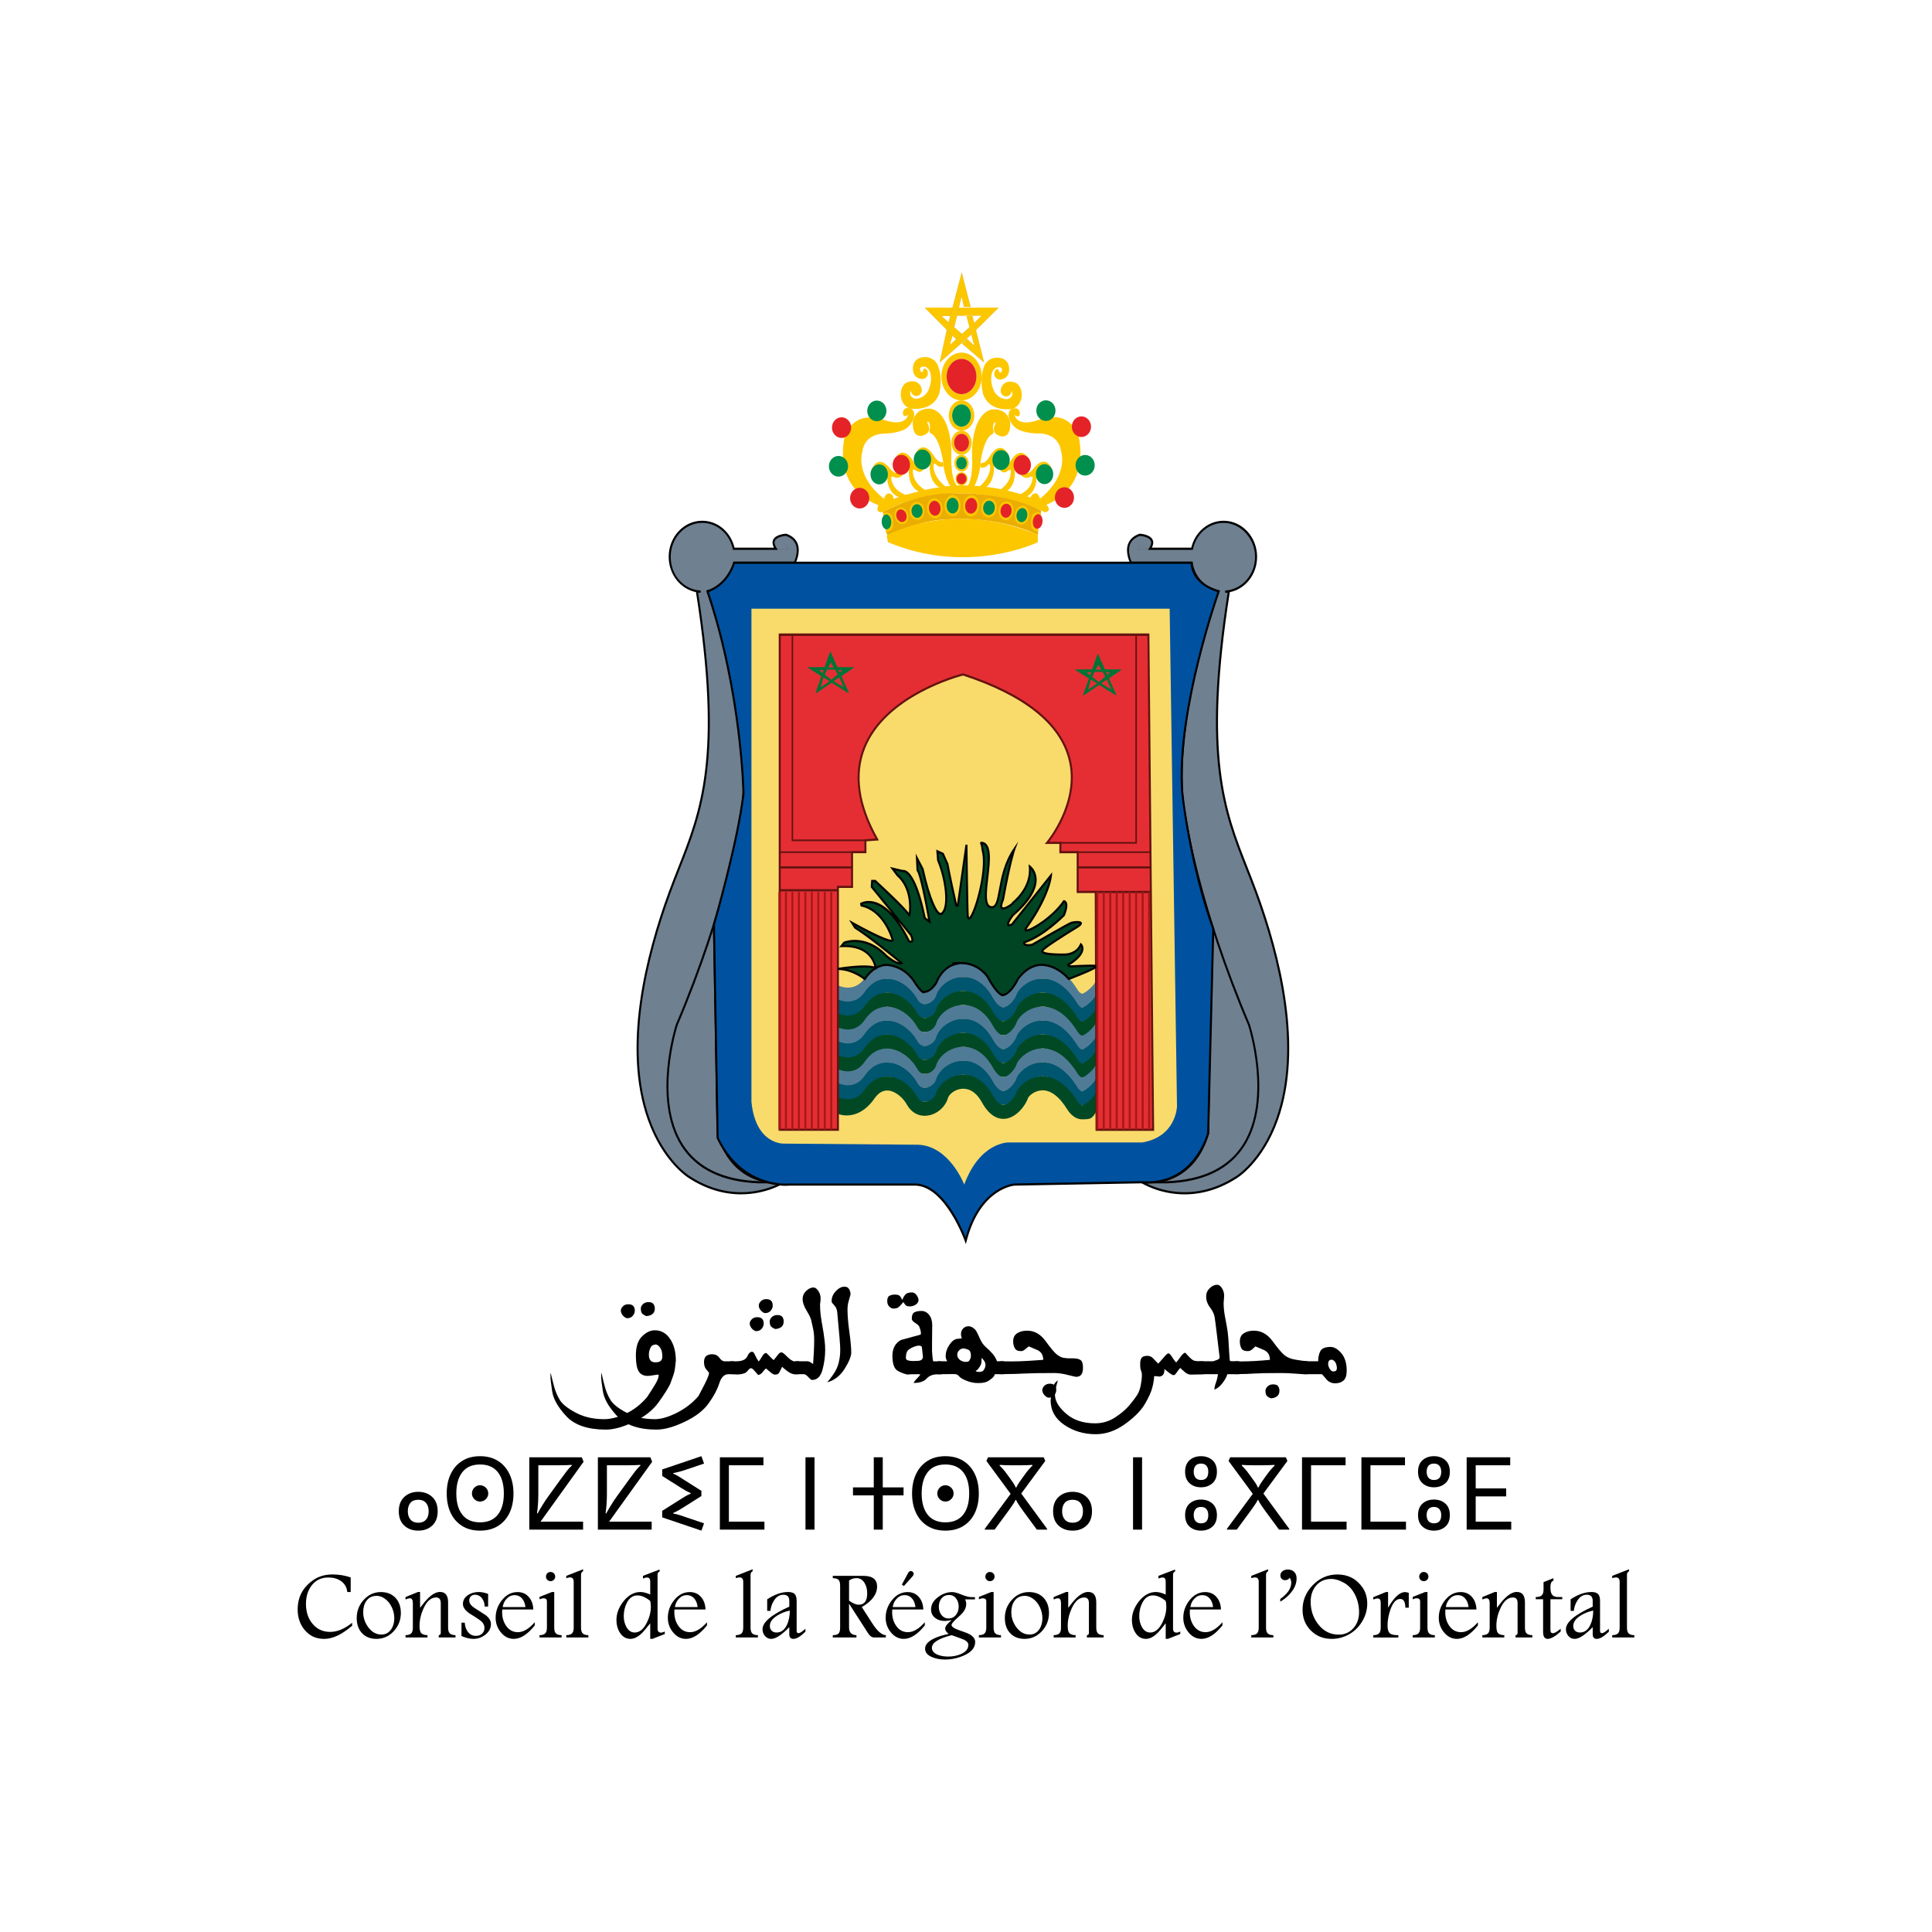 <svg xmlns="http://www.w3.org/2000/svg" id="Layer_2" data-name="Layer 2" viewBox="0 0 1829.09 1829.09"><defs><style>      .cls-1, .cls-2, .cls-3, .cls-4, .cls-5, .cls-6 {        fill: none;      }      .cls-2 {        stroke: #010202;      }      .cls-2, .cls-3, .cls-4, .cls-5, .cls-6 {        stroke-miterlimit: 10;      }      .cls-2, .cls-3, .cls-6 {        stroke-width: .02px;      }      .cls-7 {        fill: #6f8091;      }      .cls-3, .cls-4 {        stroke: #010100;      }      .cls-4 {        stroke-width: .05px;      }      .cls-8 {        fill: #507b97;      }      .cls-9 {        fill: #00556f;      }      .cls-10 {        fill: #64130f;      }      .cls-11 {        fill: #a71916;      }      .cls-12 {        fill: #eaad00;      }      .cls-12, .cls-13, .cls-14, .cls-15, .cls-16 {        fill-rule: evenodd;      }      .cls-13 {        fill: #e42328;      }      .cls-17 {        fill: #004924;      }      .cls-18 {        fill: #040404;      }      .cls-14 {        fill: #fdc700;      }      .cls-19 {        fill: #f9db6c;      }      .cls-5 {        stroke-width: .04px;      }      .cls-5, .cls-6 {        stroke: #020202;      }      .cls-20 {        fill: #e52e34;      }      .cls-15 {        fill: #008f4d;      }      .cls-21 {        fill: #0052a0;      }      .cls-16 {        fill: #e42329;      }      .cls-22 {        fill: #007336;      }      .cls-23 {        fill: #010202;      }      .cls-24 {        fill: #004523;      }    </style></defs><g id="Calque_1" data-name="Calque 1"><g><g><g><polygon class="cls-14" points="931.67 343.18 920.63 299.19 915.06 299.19 922.38 327.3 915.47 320.75 910.73 325.18 931.67 343.18"></polygon><polygon class="cls-5" points="931.67 343.18 920.63 299.19 915.06 299.19 922.38 327.3 915.47 320.75 910.73 325.18 931.67 343.18"></polygon><polygon class="cls-14" points="889.64 343.18 919.61 316.65 917.59 309.97 899.24 326.57 901.76 317.73 896.38 312.08 889.64 343.18"></polygon><polygon class="cls-5" points="889.64 343.18 919.61 316.65 917.59 309.97 899.24 326.57 901.76 317.73 896.38 312.08 889.64 343.18"></polygon><polygon class="cls-14" points="945.5 291.24 907.88 291.24 906.1 298.92 929.45 298.86 922.27 305.72 923.97 312.51 945.5 291.24"></polygon><polygon class="cls-5" points="945.5 291.24 907.88 291.24 906.1 298.92 929.45 298.86 922.27 305.72 923.97 312.51 945.5 291.24"></polygon><polygon class="cls-14" points="875.45 291.24 901.75 291.24 899.68 299.1 891.27 299.19 910.73 316.19 905.19 321.19 875.45 291.24"></polygon><polygon class="cls-5" points="875.45 291.24 901.75 291.24 899.68 299.1 891.27 299.19 910.73 316.19 905.19 321.19 875.45 291.24"></polygon><polygon class="cls-14" points="910.51 257.95 898.1 305.01 903.43 309.73 910.35 280.6 912.58 290.42 918.88 290.53 910.51 257.95"></polygon><polygon class="cls-5" points="910.51 257.95 898.1 305.01 903.43 309.73 910.35 280.6 912.58 290.42 918.88 290.53 910.51 257.95"></polygon><path class="cls-14" d="M910.33,379.06c-6.67,0-12.08,6.41-12.08,14.31s5.41,14.31,12.08,14.31,12.08-6.41,12.08-14.31-5.41-14.31-12.08-14.31M910.33,403.96c-4.93,0-8.93-4.74-8.93-10.58s4-10.58,8.93-10.58,8.93,4.75,8.93,10.58-4,10.58-8.93,10.58"></path><path class="cls-6" d="M910.33,379.06c-6.67,0-12.08,6.41-12.08,14.31s5.41,14.31,12.08,14.31,12.08-6.41,12.08-14.31-5.41-14.31-12.08-14.31ZM910.33,403.96c-4.93,0-8.93-4.74-8.93-10.58s4-10.58,8.93-10.58,8.93,4.75,8.93,10.58-4,10.58-8.93,10.58Z"></path><path class="cls-15" d="M901.39,393.38c0,5.84,4,10.58,8.93,10.58s8.94-4.74,8.94-10.58-4-10.58-8.94-10.58-8.93,4.74-8.93,10.58"></path><path class="cls-14" d="M910.33,430.49c-3.73,0-6.74,3.58-6.74,7.99s3.01,7.99,6.74,7.99,6.74-3.57,6.74-7.99-3.01-7.99-6.74-7.99M910.33,444.39c-2.75,0-4.99-2.64-4.99-5.91s2.24-5.9,4.99-5.9,4.98,2.64,4.98,5.9-2.23,5.91-4.98,5.91"></path><path class="cls-6" d="M910.33,430.49c-3.73,0-6.74,3.58-6.74,7.99s3.01,7.99,6.74,7.99,6.74-3.57,6.74-7.99-3.01-7.99-6.74-7.99ZM910.33,444.39c-2.75,0-4.99-2.64-4.99-5.91s2.24-5.9,4.99-5.9,4.98,2.64,4.98,5.9-2.23,5.91-4.98,5.91Z"></path><path class="cls-15" d="M905.34,438.48c0,3.26,2.23,5.91,4.99,5.91s4.98-2.64,4.98-5.91-2.23-5.91-4.98-5.91-4.99,2.64-4.99,5.91"></path><path class="cls-14" d="M910.33,333.83c-10.55,0-19.11,10.13-19.11,22.62s8.56,22.62,19.11,22.62,19.11-10.13,19.11-22.62-8.56-22.62-19.11-22.62M910.33,373.17c-7.8,0-14.12-7.48-14.12-16.72s6.32-16.71,14.12-16.71,14.12,7.48,14.12,16.71-6.32,16.72-14.12,16.72"></path><path class="cls-6" d="M910.33,333.83c-10.55,0-19.11,10.13-19.11,22.62s8.56,22.62,19.11,22.62,19.11-10.13,19.11-22.62-8.56-22.62-19.11-22.62ZM910.33,373.17c-7.8,0-14.12-7.48-14.12-16.72s6.32-16.71,14.12-16.71,14.12,7.48,14.12,16.71-6.32,16.72-14.12,16.72Z"></path><path class="cls-16" d="M896.2,356.45c0,9.23,6.32,16.72,14.12,16.72s14.12-7.49,14.12-16.72-6.32-16.72-14.12-16.72-14.12,7.49-14.12,16.72"></path><path class="cls-14" d="M910.33,407.69c-5.31,0-9.63,5.1-9.63,11.4s4.31,11.41,9.63,11.41,9.63-5.1,9.63-11.41-4.31-11.4-9.63-11.4M910.33,427.52c-3.93,0-7.12-3.77-7.12-8.43s3.19-8.42,7.12-8.42,7.12,3.77,7.12,8.42-3.19,8.43-7.12,8.43"></path><path class="cls-6" d="M910.33,407.69c-5.31,0-9.63,5.1-9.63,11.4s4.31,11.41,9.63,11.41,9.63-5.1,9.63-11.41-4.31-11.4-9.63-11.4ZM910.33,427.52c-3.93,0-7.12-3.77-7.12-8.43s3.19-8.42,7.12-8.42,7.12,3.77,7.12,8.42-3.19,8.43-7.12,8.43Z"></path><path class="cls-16" d="M903.21,419.09c0,4.65,3.19,8.43,7.12,8.43s7.12-3.78,7.12-8.43-3.19-8.42-7.12-8.42-7.12,3.77-7.12,8.42"></path><path class="cls-14" d="M910.33,447.02c-3.15,0-5.69,2.79-5.69,6.24s2.54,6.24,5.69,6.24,5.69-2.8,5.69-6.24-2.54-6.24-5.69-6.24M910.33,457.87c-2.33,0-4.21-2.07-4.21-4.61s1.88-4.61,4.21-4.61,4.21,2.06,4.21,4.61-1.88,4.61-4.21,4.61"></path><path class="cls-6" d="M910.33,447.02c-3.15,0-5.69,2.79-5.69,6.24s2.54,6.24,5.69,6.24,5.69-2.8,5.69-6.24-2.54-6.24-5.69-6.24ZM910.33,457.87c-2.33,0-4.21-2.07-4.21-4.61s1.88-4.61,4.21-4.61,4.21,2.06,4.21,4.61-1.88,4.61-4.21,4.61Z"></path><path class="cls-16" d="M905.66,453.26c0,2.82,2.09,5.12,4.67,5.12s4.66-2.3,4.66-5.12-2.09-5.12-4.66-5.12-4.67,2.29-4.67,5.12"></path><path class="cls-14" d="M927.86,442.28l.36-3.98s4.09,1.97,9.36-7.03c0,0,8.69-15.66,17.3-.92,0,0,.96,2.04,1.12,5.44,0,0,.07-8.77-7.82-9.27,0,0-8.12-.25-7.27,11.33,0,0,2.55,19.22-9.76,24.86h-6.42s13.7-9.16,12.62-22.22c0,0-.38-2.39-3.17.78,0,0-2.55,2.5-6.31,1"></path><path class="cls-3" d="M927.86,442.28l.36-3.98s4.09,1.97,9.36-7.03c0,0,8.69-15.66,17.3-.92,0,0,.96,2.04,1.12,5.44,0,0,.07-8.77-7.82-9.27,0,0-8.12-.25-7.27,11.33,0,0,2.55,19.22-9.76,24.86h-6.42s13.7-9.16,12.62-22.22c0,0-.38-2.39-3.17.78,0,0-2.55,2.5-6.31,1Z"></path><path class="cls-14" d="M946.54,444.28l1.55-2.92s3.79,3.58,9.05-5.41c0,0,8.69-15.66,17.31-.92,0,0,.95,2.04,1.11,5.43,0,0,.08-8.76-7.81-9.27,0,0-8.13-.24-7.27,11.33,0,0,3.09,17.78-9.21,23.41l-6.35-1.08s13.09-6.63,12-19.69c0,0-.12-1.44-3.79,1.28-1.42,1.05-4.57,1.69-6.58-2.17"></path><path class="cls-3" d="M946.54,444.28l1.55-2.92s3.79,3.58,9.05-5.41c0,0,8.69-15.66,17.31-.92,0,0,.95,2.04,1.11,5.43,0,0,.08-8.76-7.81-9.27,0,0-8.13-.24-7.27,11.33,0,0,3.09,17.78-9.21,23.41l-6.35-1.08s13.09-6.63,12-19.69c0,0-.12-1.44-3.79,1.28-1.42,1.05-4.57,1.69-6.58-2.17Z"></path><path class="cls-14" d="M966.51,447.32l4.02-1.13s2.1,5.19,8.33-3.07c0,0,10.37-14.43,17.28,1.32,0,0,.72,2.14.5,5.53,0,0,1.05-8.7-6.73-10.21,0,0-8.04-1.29-8.49,10.31,0,0,1.17,16.95-11.67,20.96l-6.66-1.87c.4-.12,14.15-4.46,14.51-17.36,0,0-.51-1.59-3.83.37-1.69.99-8.59-.64-7.27-4.87"></path><path class="cls-3" d="M966.51,447.32l4.02-1.13s2.1,5.19,8.33-3.07c0,0,10.37-14.43,17.28,1.32,0,0,.72,2.14.5,5.53,0,0,1.05-8.7-6.73-10.21,0,0-8.04-1.29-8.49,10.31,0,0,1.17,16.95-11.67,20.96l-6.66-1.87c.4-.12,14.15-4.46,14.51-17.36,0,0-.51-1.59-3.83.37-1.69.99-8.59-.64-7.27-4.87Z"></path><path class="cls-14" d="M961.94,362.55c-9.71-3.94-13.58,2.32-14.37,5.5-.14.45-.23.92-.25,1.41-.02.2-.03.33-.03.33,0,3.06,2.33,5.53,5.22,5.53s5-2.29,5.17-5.18c0,0,.03-.03.03-.03,3.04,6.09-3.97,7.81-3.97,7.81-8.97.16-12.54-7.56-12.54-7.56-3.63-7.56-2.71-13.65-2.71-13.65.62-8.71,6.27-9.13,6.27-9.13,4.25-.24,3.94,2.47,3.94,2.47-.85,4.28-2.62,2.22-2.62,2.22-.93-5.67-4.26-1.07-4.26-1.07-2.32,6.99,4.26,8.18,4.26,8.18,10.02-.31,9.36-9.9,9.36-9.9-.16-10.77-10.13-10.85-10.13-10.85-9.91-.66-13.16,7.15-13.16,7.15-5.57,12.91-1.39,27.37-1.39,27.37,5.5,15.79,22.98,14.3,22.98,14.3,12.07.83,13.46-11.57,13.46-11.57.78-10.51-5.26-13.33-5.26-13.33"></path><path class="cls-3" d="M961.94,362.55c-9.71-3.94-13.58,2.32-14.37,5.5-.14.45-.23.92-.25,1.41-.02.2-.03.33-.03.33,0,3.06,2.33,5.53,5.22,5.53s5-2.29,5.17-5.18c0,0,.03-.03.03-.03,3.04,6.09-3.97,7.81-3.97,7.81-8.97.16-12.54-7.56-12.54-7.56-3.63-7.56-2.71-13.65-2.71-13.65.62-8.71,6.27-9.13,6.27-9.13,4.25-.24,3.94,2.47,3.94,2.47-.85,4.28-2.62,2.22-2.62,2.22-.93-5.67-4.26-1.07-4.26-1.07-2.32,6.99,4.26,8.18,4.26,8.18,10.02-.31,9.36-9.9,9.36-9.9-.16-10.77-10.13-10.85-10.13-10.85-9.91-.66-13.16,7.15-13.16,7.15-5.57,12.91-1.39,27.37-1.39,27.37,5.5,15.79,22.98,14.3,22.98,14.3,12.07.83,13.46-11.57,13.46-11.57.78-10.51-5.26-13.33-5.26-13.33Z"></path><path class="cls-14" d="M960.47,392.96s4.26,3.04,4.95-.58c0,0,1.17-6.54-5.73-5.78,0,0-5.64.35-4.71,7.97,0,0,1.55,8.76,10.14,12.62,0,0,7.27,3.35,18.88,3.18,0,0,18.03-.67,20.59,17,0,0,7.81,22.33-19.97,44.74,0,0-1.7-7.92-7.27-3.91,0,0-2.47,1.83-1.39,5.33,0,0,11.53,4.75,11.61,5.34,0,0,43.9-11.7,33.89-64.57,0,0-6.39-27.11-36.63-17.44,0,0-19.92,9-24.35-3.89"></path><path class="cls-3" d="M960.47,392.96s4.26,3.04,4.95-.58c0,0,1.17-6.54-5.73-5.78,0,0-5.64.35-4.71,7.97,0,0,1.55,8.76,10.14,12.62,0,0,7.27,3.35,18.88,3.18,0,0,18.03-.67,20.59,17,0,0,7.81,22.33-19.97,44.74,0,0-1.7-7.92-7.27-3.91,0,0-2.47,1.83-1.39,5.33,0,0,11.53,4.75,11.61,5.34,0,0,43.9-11.7,33.89-64.57,0,0-6.39-27.11-36.63-17.44,0,0-19.92,9-24.35-3.89Z"></path><path class="cls-14" d="M940.02,387.57s-18.02-.21-19.85,38.97c0,0,.61,12.43,0,16.75,0,0-.04,11.43-4.35,17.2,0,0-.72,2.34,1.4,2.22,0,0,2.64-.11,3.66,0,0,0,6.41-8.43,7.33-24.42,0,0,2.74-23.27,11.2-27.34,0,0,2.21-.9.99-4.12,0,0-.99-2.95.53-6.05,0,0,1.79-2.52,1.57.35,0,0-5.88,9.24,5.31,11.94,0,0,9.49,2.46,8.52-13.47,0,0-1.77-12.89-16.32-12.04"></path><path class="cls-3" d="M940.02,387.57s-18.02-.21-19.85,38.97c0,0,.61,12.43,0,16.75,0,0-.04,11.43-4.35,17.2,0,0-.72,2.34,1.4,2.22,0,0,2.64-.11,3.66,0,0,0,6.41-8.43,7.33-24.42,0,0,2.74-23.27,11.2-27.34,0,0,2.21-.9.99-4.12,0,0-.99-2.95.53-6.05,0,0,1.79-2.52,1.57.35,0,0-5.88,9.24,5.31,11.94,0,0,9.49,2.46,8.52-13.47,0,0-1.77-12.89-16.32-12.04Z"></path><path class="cls-13" d="M959.57,440.22c0-5.23,3.69-9.47,8.22-9.47s8.23,4.24,8.23,9.47-3.69,9.47-8.23,9.47-8.22-4.23-8.22-9.47"></path><path class="cls-2" d="M959.57,440.22c0-5.23,3.69-9.47,8.22-9.47s8.23,4.24,8.23,9.47-3.69,9.47-8.23,9.47-8.22-4.23-8.22-9.47Z"></path><path class="cls-15" d="M980.68,448.88c0-5.23,3.69-9.47,8.22-9.47s8.23,4.24,8.23,9.47-3.69,9.47-8.23,9.47-8.22-4.23-8.22-9.47"></path><path class="cls-3" d="M980.68,448.88c0-5.23,3.69-9.47,8.22-9.47s8.23,4.24,8.23,9.47-3.69,9.47-8.23,9.47-8.22-4.23-8.22-9.47Z"></path><path class="cls-15" d="M939.53,435.55c0-5.23,3.69-9.47,8.22-9.47s8.23,4.24,8.23,9.47-3.69,9.47-8.23,9.47-8.22-4.24-8.22-9.47"></path><path class="cls-3" d="M939.53,435.55c0-5.23,3.69-9.47,8.22-9.47s8.23,4.24,8.23,9.47-3.69,9.47-8.23,9.47-8.22-4.24-8.22-9.47Z"></path><path class="cls-15" d="M981.11,388.74c0-5.4,4.07-9.77,9.08-9.77s9.08,4.37,9.08,9.77-4.06,9.77-9.08,9.77-9.08-4.38-9.08-9.77"></path><path class="cls-3" d="M981.11,388.74c0-5.4,4.07-9.77,9.08-9.77s9.08,4.37,9.08,9.77-4.06,9.77-9.08,9.77-9.08-4.38-9.08-9.77Z"></path><path class="cls-13" d="M1014.75,403.96c0-5.39,4.07-9.77,9.08-9.77s9.08,4.38,9.08,9.77-4.06,9.77-9.08,9.77-9.08-4.38-9.08-9.77"></path><path class="cls-2" d="M1014.75,403.96c0-5.39,4.07-9.77,9.08-9.77s9.08,4.38,9.08,9.77-4.06,9.77-9.08,9.77-9.08-4.38-9.08-9.77Z"></path><path class="cls-15" d="M1018.25,440.5c0-5.4,4.07-9.77,9.08-9.77s9.08,4.37,9.08,9.77-4.06,9.77-9.08,9.77-9.08-4.37-9.08-9.77"></path><path class="cls-3" d="M1018.25,440.5c0-5.4,4.07-9.77,9.08-9.77s9.08,4.37,9.08,9.77-4.06,9.77-9.08,9.77-9.08-4.37-9.08-9.77Z"></path><path class="cls-13" d="M998.65,471.05c0-5.4,4.07-9.77,9.08-9.77s9.08,4.37,9.08,9.77-4.06,9.77-9.08,9.77-9.08-4.37-9.08-9.77"></path><path class="cls-2" d="M998.65,471.05c0-5.4,4.07-9.77,9.08-9.77s9.08,4.37,9.08,9.77-4.06,9.77-9.08,9.77-9.08-4.37-9.08-9.77Z"></path><path class="cls-14" d="M893.3,441.4l-.42-3.97s-4.06,2.04-9.46-6.86c0,0-8.94-15.5-17.32-.6,0,0-.92,2.05-1.03,5.46,0,0-.21-8.77,7.68-9.42,0,0,8.12-.39,7.45,11.2,0,0-2.26,19.27,10.14,24.68l6.42-.11s-13.84-8.92-12.96-21.99c0,0,.35-2.4,3.19.71,0,0,2.59,2.47,6.32.89"></path><path class="cls-3" d="M893.3,441.4l-.42-3.97s-4.06,2.04-9.46-6.86c0,0-8.94-15.5-17.32-.6,0,0-.92,2.05-1.03,5.46,0,0-.21-8.77,7.68-9.42,0,0,8.12-.39,7.45,11.2,0,0-2.26,19.27,10.14,24.68l6.42-.11s-13.84-8.92-12.96-21.99c0,0,.35-2.4,3.19.71,0,0,2.59,2.47,6.32.89Z"></path><path class="cls-14" d="M874.64,443.74l-1.59-2.89s-3.73,3.65-9.14-5.25c0,0-8.94-15.5-17.32-.6,0,0-.92,2.05-1.02,5.46,0,0-.22-8.77,7.67-9.41,0,0,8.12-.4,7.45,11.19,0,0-2.81,17.84,9.57,23.24l6.33-1.2s-13.18-6.39-12.3-19.46c0,0,.1-1.44,3.81,1.21,1.44,1.02,4.59,1.6,6.54-2.29"></path><path class="cls-3" d="M874.64,443.74l-1.59-2.89s-3.73,3.65-9.14-5.25c0,0-8.94-15.5-17.32-.6,0,0-.92,2.05-1.02,5.46,0,0-.22-8.77,7.67-9.41,0,0,8.12-.4,7.45,11.19,0,0-2.81,17.84,9.57,23.24l6.33-1.2s-13.18-6.39-12.3-19.46c0,0,.1-1.44,3.81,1.21,1.44,1.02,4.59,1.6,6.54-2.29Z"></path><path class="cls-14" d="M854.73,447.15l-4.04-1.06s-2.02,5.23-8.37-2.91c0,0-10.6-14.24-17.27,1.63,0,0-.68,2.16-.41,5.54,0,0-1.18-8.67,6.57-10.33,0,0,8.02-1.44,8.64,10.16,0,0-.9,16.97,12.01,20.75l6.62-1.99c-.4-.11-14.21-4.21-14.78-17.1,0,0,.49-1.59,3.84.3,1.7.97,8.58-.8,7.2-5"></path><path class="cls-3" d="M854.73,447.15l-4.04-1.06s-2.02,5.23-8.37-2.91c0,0-10.6-14.24-17.27,1.63,0,0-.68,2.16-.41,5.54,0,0-1.18-8.67,6.57-10.33,0,0,8.02-1.44,8.64,10.16,0,0-.9,16.97,12.01,20.75l6.62-1.99c-.4-.11-14.21-4.21-14.78-17.1,0,0,.49-1.59,3.84.3,1.7.97,8.58-.8,7.2-5Z"></path><path class="cls-14" d="M857.97,362.3c9.64-4.12,13.62,2.06,14.44,5.23.15.44.24.91.28,1.41.03.19.03.32.03.32.05,3.06-2.24,5.58-5.12,5.64-2.76.05-5.04-2.2-5.25-5.08,0,0-.03-.03-.03-.03-2.95,6.13,4.09,7.73,4.09,7.73,8.97,0,12.41-7.78,12.41-7.78,3.51-7.63,2.49-13.69,2.49-13.69-.76-8.7-6.41-9-6.41-9-4.26-.17-3.9,2.53-3.9,2.53.91,4.26,2.67,2.18,2.67,2.18.84-5.68,4.23-1.14,4.23-1.14,2.43,6.94-4.13,8.25-4.13,8.25-10.02-.13-9.51-9.74-9.51-9.74,0-10.77,9.97-11.03,9.97-11.03,9.89-.83,13.26,6.91,13.26,6.91,5.78,12.8,1.82,27.33,1.82,27.33-5.24,15.89-22.75,14.73-22.75,14.73-12.06,1.04-13.64-11.33-13.64-11.33-.94-10.49,5.05-13.42,5.05-13.42"></path><path class="cls-3" d="M857.97,362.3c9.64-4.12,13.62,2.06,14.44,5.23.15.44.24.91.28,1.41.03.19.03.32.03.32.05,3.06-2.24,5.58-5.12,5.64-2.76.05-5.04-2.2-5.25-5.08,0,0-.03-.03-.03-.03-2.95,6.13,4.09,7.73,4.09,7.73,8.97,0,12.41-7.78,12.41-7.78,3.51-7.63,2.49-13.69,2.49-13.69-.76-8.7-6.41-9-6.41-9-4.26-.17-3.9,2.53-3.9,2.53.91,4.26,2.67,2.18,2.67,2.18.84-5.68,4.23-1.14,4.23-1.14,2.43,6.94-4.13,8.25-4.13,8.25-10.02-.13-9.51-9.74-9.51-9.74,0-10.77,9.97-11.03,9.97-11.03,9.89-.83,13.26,6.91,13.26,6.91,5.78,12.8,1.82,27.33,1.82,27.33-5.24,15.89-22.75,14.73-22.75,14.73-12.06,1.04-13.64-11.33-13.64-11.33-.94-10.49,5.05-13.42,5.05-13.42Z"></path><path class="cls-14" d="M859.91,392.67s-4.21,3.12-4.96-.49c0,0-1.26-6.52,5.64-5.88,0,0,5.65.24,4.84,7.89,0,0-1.4,8.79-9.93,12.79,0,0-7.22,3.48-18.84,3.53,0,0-18.03-.34-20.31,17.36,0,0-7.47,22.47,20.67,44.38,0,0,1.58-7.94,7.21-4.05,0,0,2.5,1.79,1.47,5.31,0,0-11.46,4.96-11.53,5.54,0,0-44.07-10.89-34.9-63.94,0,0,5.97-27.22,36.35-18.1,0,0,20.06,8.63,24.29-4.33"></path><path class="cls-3" d="M859.91,392.67s-4.21,3.12-4.96-.49c0,0-1.26-6.52,5.64-5.88,0,0,5.65.24,4.84,7.89,0,0-1.4,8.79-9.93,12.79,0,0-7.22,3.48-18.84,3.53,0,0-18.03-.34-20.31,17.36,0,0-7.47,22.47,20.67,44.38,0,0,1.58-7.94,7.21-4.05,0,0,2.5,1.79,1.47,5.31,0,0-11.46,4.96-11.53,5.54,0,0-44.07-10.89-34.9-63.94,0,0,5.97-27.22,36.35-18.1,0,0,20.06,8.63,24.29-4.33Z"></path><path class="cls-14" d="M880.28,386.91s18.01-.53,20.46,38.61c0,0-.42,12.43.26,16.75,0,0,.23,11.42,4.62,17.12,0,0,.76,2.32-1.37,2.25,0,0-2.64-.07-3.66.07,0,0-6.54-8.32-7.7-24.29,0,0-3.12-23.22-11.63-27.13,0,0-2.22-.87-1.05-4.11,0,0,.95-2.97-.63-6.04,0,0-1.84-2.49-1.56.38,0,0,6.02,9.14-5.13,12.04,0,0-9.45,2.63-8.73-13.32,0,0,1.56-12.92,16.13-12.33"></path><path class="cls-3" d="M880.28,386.91s18.01-.53,20.46,38.61c0,0-.42,12.43.26,16.75,0,0,.23,11.42,4.62,17.12,0,0,.76,2.32-1.37,2.25,0,0-2.64-.07-3.66.07,0,0-6.54-8.32-7.7-24.29,0,0-3.12-23.22-11.63-27.13,0,0-2.22-.87-1.05-4.11,0,0,.95-2.97-.63-6.04,0,0-1.84-2.49-1.56.38,0,0,6.02,9.14-5.13,12.04,0,0-9.45,2.63-8.73-13.32,0,0,1.56-12.92,16.13-12.33Z"></path><path class="cls-13" d="M861.55,439.91c-.08-5.23-3.83-9.41-8.37-9.32-4.55.08-8.16,4.39-8.08,9.62.09,5.23,3.83,9.41,8.38,9.32,4.54-.08,8.15-4.39,8.08-9.62"></path><path class="cls-2" d="M861.55,439.91c-.08-5.23-3.83-9.41-8.37-9.32-4.55.08-8.16,4.39-8.08,9.62.09,5.23,3.83,9.41,8.38,9.32,4.54-.08,8.15-4.39,8.08-9.62Z"></path><path class="cls-15" d="M840.59,448.96c-.08-5.23-3.83-9.41-8.37-9.32-4.55.08-8.16,4.39-8.08,9.62.09,5.23,3.83,9.41,8.38,9.32,4.54-.08,8.15-4.39,8.08-9.62"></path><path class="cls-3" d="M840.59,448.96c-.08-5.23-3.83-9.41-8.37-9.32-4.55.08-8.16,4.39-8.08,9.62.09,5.23,3.83,9.41,8.38,9.32,4.54-.08,8.15-4.39,8.08-9.62Z"></path><path class="cls-15" d="M881.52,434.88c-.08-5.23-3.83-9.41-8.37-9.32-4.55.08-8.16,4.39-8.08,9.62.09,5.23,3.83,9.41,8.38,9.32,4.54-.08,8.15-4.39,8.08-9.62"></path><path class="cls-3" d="M881.52,434.88c-.08-5.23-3.83-9.41-8.37-9.32-4.55.08-8.16,4.39-8.08,9.62.09,5.23,3.83,9.41,8.38,9.32,4.54-.08,8.15-4.39,8.08-9.62Z"></path><path class="cls-15" d="M839.21,388.83c-.09-5.39-4.22-9.7-9.23-9.6-5.01.09-9.01,4.54-8.92,9.94.09,5.39,4.22,9.7,9.23,9.61,5.01-.09,9.01-4.54,8.92-9.94"></path><path class="cls-3" d="M839.21,388.83c-.09-5.39-4.22-9.7-9.23-9.6-5.01.09-9.01,4.54-8.92,9.94.09,5.39,4.22,9.7,9.23,9.61,5.01-.09,9.01-4.54,8.92-9.94Z"></path><path class="cls-13" d="M805.82,404.66c-.09-5.39-4.22-9.7-9.23-9.6-5.01.08-9.01,4.54-8.92,9.94.09,5.39,4.22,9.69,9.23,9.61,5.01-.09,9.01-4.54,8.92-9.94"></path><path class="cls-2" d="M805.82,404.66c-.09-5.39-4.22-9.7-9.23-9.6-5.01.08-9.01,4.54-8.92,9.94.09,5.39,4.22,9.69,9.23,9.61,5.01-.09,9.01-4.54,8.92-9.94Z"></path><path class="cls-15" d="M802.89,441.27c-.09-5.39-4.22-9.7-9.23-9.6-5.01.09-9.01,4.54-8.92,9.93.09,5.4,4.22,9.7,9.23,9.61,5.01-.09,9.01-4.54,8.92-9.94"></path><path class="cls-3" d="M802.89,441.27c-.09-5.39-4.22-9.7-9.23-9.6-5.01.09-9.01,4.54-8.92,9.93.09,5.4,4.22,9.7,9.23,9.61,5.01-.09,9.01-4.54,8.92-9.94Z"></path><path class="cls-13" d="M822.97,471.46c-.09-5.4-4.22-9.7-9.23-9.6-5.02.08-9.02,4.54-8.93,9.93.09,5.4,4.22,9.7,9.23,9.61,5.01-.1,9.01-4.55,8.92-9.94"></path><path class="cls-2" d="M822.97,471.46c-.09-5.4-4.22-9.7-9.23-9.6-5.02.08-9.02,4.54-8.93,9.93.09,5.4,4.22,9.7,9.23,9.61,5.01-.1,9.01-4.55,8.92-9.94Z"></path><path class="cls-14" d="M990.53,477.6s-31.81-18.1-80.2-18.1c0,0-31.77-1-78.4,18.1,0,0-4.83,8.94,4.61,7.11,0,0,27.74-18.16,74.08-17.66,46.33.5,78.48,17.91,78.48,17.91,0,0,7.63-.47,1.44-7.35"></path><path class="cls-3" d="M990.53,477.6s-31.81-18.1-80.2-18.1c0,0-31.77-1-78.4,18.1,0,0-4.83,8.94,4.61,7.11,0,0,27.74-18.16,74.08-17.66,46.33.5,78.48,17.91,78.48,17.91,0,0,7.63-.47,1.44-7.35Z"></path><path class="cls-12" d="M835.95,484.81s2.11,19.84,4.29,21.75c0,0,31.65-14.13,53.96-14.7,0,0,46.04-5.18,88.34,14.49,0,0,.82-4.7-.11-5.68,0,0,3.26-14.9,3.23-17.16,0,0-29.24-17.36-81.85-16.42,0,0-30.79-2.41-67.86,17.71"></path><path class="cls-3" d="M835.95,484.81s2.11,19.84,4.29,21.75c0,0,31.65-14.13,53.96-14.7,0,0,46.04-5.18,88.34,14.49,0,0,.82-4.7-.11-5.68,0,0,3.26-14.9,3.23-17.16,0,0-29.24-17.36-81.85-16.42,0,0-30.79-2.41-67.86,17.71Z"></path><path class="cls-14" d="M969.13,478.82c-3.71-.79-7.45,2.55-8.35,7.45-.9,4.91,1.39,9.5,5.11,10.29,3.7.79,7.44-2.54,8.34-7.44.9-4.9-1.39-9.51-5.1-10.3M966.3,494.25c-2.74-.58-4.43-3.99-3.77-7.61.66-3.62,3.42-6.09,6.17-5.51,2.74.58,4.43,3.99,3.77,7.61-.66,3.63-3.42,6.09-6.17,5.51"></path><path class="cls-6" d="M969.13,478.82c-3.71-.79-7.45,2.55-8.35,7.45-.9,4.91,1.39,9.5,5.11,10.29,3.7.79,7.44-2.54,8.34-7.44.9-4.9-1.39-9.51-5.1-10.3ZM966.3,494.25c-2.74-.58-4.43-3.99-3.77-7.61.66-3.62,3.42-6.09,6.17-5.51,2.74.58,4.43,3.99,3.77,7.61-.66,3.63-3.42,6.09-6.17,5.51Z"></path><path class="cls-15" d="M962.53,486.64c-.66,3.62,1.03,7.03,3.77,7.61,2.74.58,5.51-1.88,6.17-5.51.66-3.62-1.03-7.03-3.77-7.61-2.74-.58-5.51,1.89-6.17,5.51"></path><path class="cls-14" d="M850.39,480.7c-3.26,1.52-4.54,6.13-2.86,10.3,1.67,4.16,5.67,6.3,8.93,4.78,3.25-1.52,4.53-6.13,2.86-10.29-1.68-4.16-5.68-6.3-8.93-4.79M855.66,493.83c-2.4,1.12-5.37-.47-6.6-3.55-1.24-3.08-.3-6.48,2.12-7.61,2.4-1.12,5.36.47,6.6,3.55,1.25,3.08.3,6.48-2.11,7.61"></path><path class="cls-6" d="M850.39,480.7c-3.26,1.52-4.54,6.13-2.86,10.3,1.67,4.16,5.67,6.3,8.93,4.78,3.25-1.52,4.53-6.13,2.86-10.29-1.68-4.16-5.68-6.3-8.93-4.79ZM855.66,493.83c-2.4,1.12-5.37-.47-6.6-3.55-1.24-3.08-.3-6.48,2.12-7.61,2.4-1.12,5.36.47,6.6,3.55,1.25,3.08.3,6.48-2.11,7.61Z"></path><path class="cls-16" d="M849.06,490.29c1.24,3.08,4.19,4.66,6.6,3.55,2.4-1.14,3.35-4.53,2.11-7.62-1.24-3.08-4.2-4.66-6.6-3.54-2.4,1.13-3.35,4.53-2.11,7.61"></path><path class="cls-14" d="M953.82,474.67c-3.86-.66-7.57,2.77-8.29,7.66-.72,4.89,1.81,9.4,5.67,10.06,3.85.67,7.57-2.77,8.29-7.65.72-4.91-1.82-9.4-5.67-10.06M951.54,490.08c-2.85-.49-4.73-3.82-4.19-7.44.53-3.61,3.28-6.15,6.12-5.67,2.86.49,4.73,3.83,4.2,7.44-.54,3.62-3.28,6.15-6.13,5.66"></path><path class="cls-6" d="M953.82,474.67c-3.86-.66-7.57,2.77-8.29,7.66-.72,4.89,1.81,9.4,5.67,10.06,3.85.67,7.57-2.77,8.29-7.65.72-4.91-1.82-9.4-5.67-10.06ZM951.54,490.08c-2.85-.49-4.73-3.82-4.19-7.44.53-3.61,3.28-6.15,6.12-5.67,2.86.49,4.73,3.83,4.2,7.44-.54,3.62-3.28,6.15-6.13,5.66Z"></path><path class="cls-16" d="M947.34,482.64c-.54,3.62,1.34,6.95,4.19,7.44,2.86.49,5.59-2.04,6.13-5.67.54-3.61-1.34-6.95-4.19-7.44-2.85-.49-5.6,2.05-6.13,5.66"></path><path class="cls-14" d="M867.5,475.15c-3.89.37-6.73,4.54-6.34,9.32.39,4.78,3.86,8.37,7.75,7.99,3.89-.37,6.73-4.54,6.34-9.32-.39-4.78-3.87-8.36-7.75-7.99M868.73,490.21c-2.88.27-5.45-2.37-5.73-5.91-.29-3.54,1.81-6.63,4.69-6.9,2.88-.26,5.45,2.38,5.73,5.92.29,3.54-1.81,6.62-4.69,6.89"></path><path class="cls-6" d="M867.5,475.15c-3.89.37-6.73,4.54-6.34,9.32.39,4.78,3.86,8.37,7.75,7.99,3.89-.37,6.73-4.54,6.34-9.32-.39-4.78-3.87-8.36-7.75-7.99ZM868.73,490.21c-2.88.27-5.45-2.37-5.73-5.91-.29-3.54,1.81-6.63,4.69-6.9,2.88-.26,5.45,2.38,5.73,5.92.29,3.54-1.81,6.62-4.69,6.89Z"></path><path class="cls-15" d="M863,484.3c.29,3.54,2.86,6.18,5.73,5.91,2.88-.27,4.97-3.36,4.68-6.89-.29-3.54-2.85-6.18-5.72-5.92-2.88.27-4.97,3.37-4.69,6.9"></path><path class="cls-14" d="M937.18,471.66c-4.06-.45-7.75,3.27-8.23,8.31-.48,5.05,2.43,9.49,6.49,9.93,4.06.45,7.75-3.26,8.22-8.31.49-5.04-2.42-9.49-6.48-9.93M935.66,487.53c-3.01-.33-5.15-3.62-4.79-7.34.35-3.72,3.08-6.48,6.08-6.15,3.01.34,5.15,3.63,4.79,7.35-.36,3.72-3.08,6.48-6.08,6.14"></path><path class="cls-6" d="M937.18,471.66c-4.06-.45-7.75,3.27-8.23,8.31-.48,5.05,2.43,9.49,6.49,9.93,4.06.45,7.75-3.26,8.22-8.31.49-5.04-2.42-9.49-6.48-9.93ZM935.66,487.53c-3.01-.33-5.15-3.62-4.79-7.34.35-3.72,3.08-6.48,6.08-6.15,3.01.34,5.15,3.63,4.79,7.35-.36,3.72-3.08,6.48-6.08,6.14Z"></path><path class="cls-15" d="M930.87,480.19c-.36,3.73,1.79,7.02,4.79,7.34,3.01.34,5.73-2.42,6.09-6.14.35-3.72-1.79-7.02-4.8-7.34-3.01-.34-5.72,2.42-6.08,6.14"></path><path class="cls-14" d="M883.7,471.71c-4.04.64-6.74,5.39-6.04,10.63.71,5.24,4.57,8.97,8.61,8.33,4.03-.63,6.74-5.39,6.03-10.62-.71-5.24-4.56-8.98-8.6-8.34M885.93,488.19c-2.99.47-5.83-2.29-6.36-6.15-.52-3.87,1.47-7.39,4.47-7.86,2.98-.47,5.83,2.29,6.35,6.16.52,3.86-1.47,7.38-4.46,7.85"></path><path class="cls-6" d="M883.7,471.71c-4.04.64-6.74,5.39-6.04,10.63.71,5.24,4.57,8.97,8.61,8.33,4.03-.63,6.74-5.39,6.03-10.62-.71-5.24-4.56-8.98-8.6-8.34ZM885.93,488.19c-2.99.47-5.83-2.29-6.36-6.15-.52-3.87,1.47-7.39,4.47-7.86,2.98-.47,5.83,2.29,6.35,6.16.52,3.86-1.47,7.38-4.46,7.85Z"></path><path class="cls-16" d="M879.57,482.04c.52,3.87,3.37,6.63,6.36,6.15,2.99-.46,4.98-3.98,4.46-7.85-.52-3.86-3.37-6.63-6.36-6.16-2.99.47-4.98,4-4.46,7.86"></path><path class="cls-14" d="M920.46,468.9c-4.2-.5-8.06,3.55-8.62,9.06-.56,5.5,2.39,10.36,6.59,10.84,4.2.5,8.06-3.55,8.62-9.04.57-5.51-2.39-10.37-6.59-10.86M918.69,486.22c-3.1-.37-5.29-3.96-4.87-8.03.41-4.06,3.27-7.06,6.38-6.69,3.1.37,5.28,3.97,4.87,8.03-.42,4.06-3.27,7.05-6.38,6.69"></path><path class="cls-6" d="M920.46,468.9c-4.2-.5-8.06,3.55-8.62,9.06-.56,5.5,2.39,10.36,6.59,10.84,4.2.5,8.06-3.55,8.62-9.04.57-5.51-2.39-10.37-6.59-10.86ZM918.69,486.22c-3.1-.37-5.29-3.96-4.87-8.03.41-4.06,3.27-7.06,6.38-6.69,3.1.37,5.28,3.97,4.87,8.03-.42,4.06-3.27,7.05-6.38,6.69Z"></path><path class="cls-16" d="M913.82,478.19c-.41,4.07,1.77,7.65,4.87,8.03,3.11.37,5.96-2.63,6.38-6.69.42-4.07-1.77-7.66-4.87-8.03-3.11-.38-5.96,2.63-6.38,6.69"></path><path class="cls-14" d="M901.79,468.69c-4.23.04-7.62,4.55-7.58,10.08.03,5.52,3.49,9.98,7.72,9.94,4.23-.03,7.62-4.54,7.58-10.07-.03-5.53-3.49-9.99-7.72-9.95M901.91,486.11c-3.13.03-5.68-3.27-5.72-7.36-.03-4.08,2.48-7.42,5.61-7.45,3.12-.02,5.68,3.27,5.71,7.36.03,4.09-2.47,7.42-5.6,7.45"></path><path class="cls-6" d="M901.79,468.69c-4.23.04-7.62,4.55-7.58,10.08.03,5.52,3.49,9.98,7.72,9.94,4.23-.03,7.62-4.54,7.58-10.07-.03-5.53-3.49-9.99-7.72-9.95ZM901.91,486.11c-3.13.03-5.68-3.27-5.72-7.36-.03-4.08,2.48-7.42,5.61-7.45,3.12-.02,5.68,3.27,5.71,7.36.03,4.09-2.47,7.42-5.6,7.45Z"></path><path class="cls-15" d="M896.2,478.75c.03,4.09,2.59,7.38,5.72,7.36,3.12-.03,5.63-3.36,5.6-7.45-.03-4.09-2.59-7.39-5.71-7.36-3.13.03-5.64,3.37-5.61,7.45"></path><path class="cls-14" d="M984.81,487.56s1.63-.85.38-2.1c0,0-3.43-2.17-7.35,1.39,0,0-2.08,2.36-1.78,8.86,0,0-.37,5,3.84,6.91,0,0,2.48,1.16,2.92,0,0,0,.64-1.03-.28-1.93,0,0-5.78-.14-4.46-8.52,0,0,1.85-7.02,6.73-4.61"></path><path class="cls-6" d="M984.81,487.56s1.63-.85.38-2.1c0,0-3.43-2.17-7.35,1.39,0,0-2.08,2.36-1.78,8.86,0,0-.37,5,3.84,6.91,0,0,2.48,1.16,2.92,0,0,0,.64-1.03-.28-1.93,0,0-5.78-.14-4.46-8.52,0,0,1.85-7.02,6.73-4.61Z"></path><path class="cls-16" d="M977.93,492.99c-.52,3.8,1.06,7.19,3.55,7.6,2.49.39,4.93-2.35,5.46-6.15.52-3.8-1.07-7.19-3.55-7.6-2.49-.39-4.94,2.35-5.46,6.15"></path><path class="cls-14" d="M836.8,487.92s-1.63-.84-.38-2.1c0,0,3.43-2.17,7.35,1.39,0,0,2.08,2.36,1.78,8.86,0,0,.37,5-3.84,6.91,0,0-2.48,1.16-2.92,0,0,0-.64-1.03.28-1.93,0,0,5.78-.14,4.46-8.52,0,0-1.85-7.02-6.73-4.61"></path><path class="cls-6" d="M836.8,487.92s-1.63-.84-.38-2.1c0,0,3.43-2.17,7.35,1.39,0,0,2.08,2.36,1.78,8.86,0,0,.37,5-3.84,6.91,0,0-2.48,1.16-2.92,0,0,0-.64-1.03.28-1.93,0,0,5.78-.14,4.46-8.52,0,0-1.85-7.02-6.73-4.61Z"></path><path class="cls-15" d="M843.74,493.2c.42,3.86-1.24,7.36-3.71,7.85-2.47.49-4.82-2.24-5.24-6.09-.43-3.86,1.24-7.36,3.7-7.85,2.47-.49,4.83,2.23,5.24,6.09"></path><path class="cls-14" d="M839.41,507.02s61.01-35.22,143.13-.66v6.97s-65.62,31.96-141.87,0l-1.26-6.31Z"></path><path class="cls-3" d="M839.41,507.02s61.01-35.22,143.13-.66v6.97s-65.62,31.96-141.87,0l-1.26-6.31Z"></path><path class="cls-14" d="M845.57,509.36s66.8-28.67,128.92,0c0,0-64.9,26.86-128.92,0"></path><path class="cls-3" d="M845.57,509.36s66.8-28.67,128.92,0c0,0-64.9,26.86-128.92,0Z"></path><path class="cls-7" d="M741.94,1119.27s-46.93,7.21-62.54-46.47l-3.49-197.59s-58.69,119.96-43.96,158.37c0,0-7.6,104.12,109.99,85.69"></path><path class="cls-23" d="M715.69,1122.48h-.02c-28.35,0-50.15-8.65-64.79-25.69-21.34-24.87-20.07-59.74-19.9-63.03-6.07-16.26-.51-47.92,16.54-94.14,12.7-34.45,27.4-64.59,27.55-64.89l1.73-3.53,3.56,201.43c12.11,41.46,43.19,45.93,56.01,45.93,3.35,0,5.42-.31,5.44-.31l.27,2.04h0c-9.3,1.45-18.17,2.19-26.38,2.19M675.03,879.31c-9.57,20.29-55.17,120.07-42.19,153.89l.09.23-.02.24c-.03.37-2.36,36.43,19.39,61.74,14.26,16.6,35.59,25.02,63.37,25.03h.02c3.79,0,7.72-.16,11.77-.48-15.43-2.3-38.78-11.79-48.96-46.84l-.04-.29-3.42-193.51Z"></path><path class="cls-7" d="M695.03,532.75h57.33s10.42-20.03-8.18-26.44c0,0-17.87.81-9.68,13.23h-39.84c-3.2-14.6-15.32-25.51-29.87-25.51-16.99,0-30.76,14.83-30.76,33.12s12.99,32.1,29.26,32.96l-3.46.16c27.78,177.36-1.37,218.05-25.81,284.49-78.14,212.46,18.61,269.7,18.61,269.7,48.37,31.25,89.3,4.81,89.3,4.81h-23.81c-125.03-4.81-77.4-149.04-77.4-149.04,48.37-113.77,59.54-193.1,59.54-193.1,18.6-83.33-30.45-217.34-30.45-217.34l-.41.02c13.07-2.14,23.39-13.08,25.62-27.06"></path><path class="cls-23" d="M701.74,1130.74c-17.09,0-33.78-5.18-49.6-15.4-.22-.12-24.63-14.94-39.01-55.7-23.94-67.87-2.33-154.53,20.01-215.27,2.89-7.87,5.88-15.45,8.77-22.78,21.3-54.02,41.42-105.04,17-261.01-14.79-2.97-25.84-16.86-25.84-33.44,0-18.83,14.23-34.15,31.72-34.15,14.48,0,26.96,10.45,30.61,25.51h37.35c-1.49-2.83-1.76-5.33-.8-7.44,2.41-5.29,11.78-5.77,12.17-5.79h.17l.16.05c5.5,1.89,9.12,5.14,10.77,9.64,3.05,8.34-1.83,17.88-2.04,18.28l-.27.52h-57.09c-2.48,13.52-12.24,24.03-24.72,26.75,4.64,13.12,47.65,138.18,30.08,216.85-.1.71-11.73,80.69-59.6,193.29-.2.61-22.45,69.5,4.79,112.67,13.8,21.86,37.95,33.61,71.77,34.9h27.23l-2.95,1.91c-.17.1-16.68,10.59-40.69,10.59M660.95,561.24c24.27,155.78,4.09,206.97-17.28,261.15-2.89,7.33-5.87,14.9-8.76,22.75-22.19,60.34-43.68,146.37-20.05,213.61,14.1,40.13,37.98,54.68,38.23,54.82,15.55,10.05,31.9,15.13,48.65,15.13s30.28-5.41,36.23-8.39h-19.85c-34.5-1.32-59.16-13.38-73.32-35.81-27.78-44.03-5.2-113.89-4.97-114.6,47.79-112.4,59.38-192.11,59.5-192.91,18.34-82.15-29.9-215.47-30.39-216.81l.44-.19-.1-1.19c12.68-2.06,22.65-12.61,24.83-26.22l.13-.85h57.55c.93-2.04,4.02-9.61,1.66-16.01-1.41-3.85-4.57-6.66-9.4-8.37-2.52.15-8.83,1.23-10.37,4.63-.81,1.77-.27,4.12,1.6,6.96l1.07,1.62h-42.45l-.17-.8c-3.19-14.55-15.09-24.72-28.93-24.72-16.44,0-29.81,14.4-29.81,32.1s12.46,31.09,28.36,31.93v2.05s-2.39.11-2.39.11Z"></path><path class="cls-7" d="M1081.25,1119.27s46.93,7.21,62.54-46.47l3.49-197.59s58.69,119.96,43.96,158.37c0,0,7.6,104.12-109.99,85.69"></path><path class="cls-23" d="M1107.52,1122.48c-8.22,0-17.1-.74-26.41-2.19l.27-2.04s2.1.31,5.45.31c12.81,0,43.89-4.47,56.01-45.93l3.55-201.43,1.73,3.53c.15.3,14.85,30.44,27.55,64.88,17.05,46.22,22.61,77.89,16.54,94.15.17,3.29,1.45,38.18-19.9,63.03-14.65,17.05-36.44,25.69-64.79,25.69M1095.74,1119.95c4.06.32,7.99.48,11.78.48,27.79,0,49.11-8.41,63.38-25.02,21.75-25.31,19.42-61.38,19.39-61.75l-.02-.24.09-.23c12.97-33.82-32.63-133.6-42.2-153.89l-3.42,193.66-.04.13c-10.19,35.05-33.54,44.55-48.96,46.85"></path><path class="cls-7" d="M1128.16,532.75h-57.33s-10.42-20.03,8.19-26.44c0,0,17.86.81,9.67,13.23h39.84c3.21-14.6,15.32-25.51,29.86-25.51,17.01,0,30.77,14.83,30.77,33.12s-12.99,32.1-29.26,32.96l3.45.16c-27.77,177.36,1.36,218.05,25.81,284.49,78.14,212.46-18.6,269.7-18.6,269.7-48.38,31.25-89.31,4.81-89.31,4.81h23.81c125.03-4.81,77.4-149.04,77.4-149.04-48.37-113.77-59.54-193.1-59.54-193.1-18.6-83.33,30.45-217.34,30.45-217.34l.42.02c-13.07-2.14-23.4-13.08-25.63-27.06"></path><path class="cls-23" d="M1121.46,1130.75c-24.02,0-40.53-10.49-40.69-10.6l-2.95-1.9h27.26c33.79-1.3,57.94-13.05,71.74-34.91,27.25-43.17,4.99-112.06,4.77-112.76-47.85-112.51-59.47-192.5-59.58-193.28-17.55-78.59,25.46-203.64,30.1-216.76-12.48-2.73-22.23-13.24-24.73-26.75h-57.09l-.27-.53c-.21-.4-5.09-9.94-2.03-18.29,1.65-4.5,5.26-7.74,10.76-9.63l.16-.06h.17c.39.03,9.77.51,12.17,5.8.96,2.11.7,4.61-.79,7.43h37.35c3.65-15.05,16.13-25.5,30.61-25.5,17.49,0,31.72,15.32,31.72,34.15,0,16.58-11.04,30.47-25.84,33.44-24.41,155.98-4.3,207.01,17.01,261.02,2.88,7.33,5.88,14.9,8.77,22.77,22.34,60.74,43.94,147.4,20,215.27-14.38,40.75-38.8,55.57-39.04,55.72-15.79,10.2-32.48,15.38-49.56,15.38M1085.22,1120.3c5.96,2.98,19.14,8.4,36.23,8.4,16.74,0,33.09-5.09,48.61-15.11.27-.16,24.16-14.71,38.26-54.84,23.63-67.24,2.13-153.28-20.06-213.62-2.88-7.84-5.87-15.4-8.76-22.72-21.36-54.19-41.55-105.37-17.28-261.18l-2.37-.1v-2.05c15.89-.84,28.34-14.87,28.34-31.93s-13.37-32.1-29.81-32.1c-13.83,0-25.74,10.17-28.93,24.72l-.17.8h-42.45l1.07-1.63c1.87-2.83,2.41-5.18,1.6-6.95-1.55-3.41-7.85-4.48-10.37-4.63-4.84,1.7-8,4.52-9.41,8.37-2.34,6.42.74,13.98,1.67,16.01h57.55l.14.85c2.17,13.61,12.14,24.14,24.83,26.22l-.1,1.19.43.19c-.49,1.33-48.72,134.66-30.4,216.71.12.88,11.72,80.6,59.48,192.92.26.79,22.83,70.64-4.95,114.68-14.16,22.44-38.81,34.49-73.29,35.81h-19.88Z"></path><path class="cls-21" d="M695.03,532.75h433.13s-1.37,19.13,25.62,27.06c0,0-40.46,113.98-34.52,190.75,0,0,6.69,65.41,29.37,128.91l-4.85,193.33s-12.21,49.94-62.54,46.47l-120.76,2.19s-32.9,1.81-46.22,53.09c0,0-18.28-51.7-47.05-53.09h-120.07s-44.21,5.02-67.75-44.12l-3.49-202.12s22.4-76.68,27.97-123.7c0,0-1.24-93.91-34.06-191.73,0,0,17.75-4.34,25.21-27.04"></path><path d="M914.41,1177.84l-1.04-2.92c-.17-.51-18.38-51.09-46.2-52.43h-120.03c.05,0-1.25.15-3.49.15-10.24,0-45.17-3.24-65.1-44.83l-.1-.21v-.24l-3.5-202.28.05-.17c.22-.76,22.43-77.13,27.93-123.52-.03-.8-1.63-94.73-34-191.25l-.37-1.09,1.05-.26c.17-.04,17.34-4.52,24.52-26.38l.23-.68h434.82l-.07,1.1c-.05.75-.91,18.4,24.93,25.99l1.02.3-.37,1.06c-.1.28-10.21,28.9-19.46,66.5-8.54,34.67-18.06,84.29-15,123.8.06.63,6.94,65.98,29.31,128.62l.07.2v.21l-4.85,193.44-.03.11c-.12.48-12.14,47.42-58.53,47.42-1.63,0-3.31-.06-5-.18l-120.67,2.19c-.3.02-32.36,2.44-45.33,52.35l-.78,3ZM867.22,1120.43c25.56,1.23,42.62,40.09,46.91,51.01,13.83-48.64,45.99-50.99,46.32-51.01l120.79-2.19c1.72.11,3.35.17,4.95.17,43.86,0,55.99-43.28,56.66-45.77l4.84-192.99c-22.4-62.84-29.29-128.32-29.36-128.97-3.08-39.84,6.48-89.71,15.05-124.54,8.29-33.66,17.25-60.14,19.16-65.64-22.74-7.1-25.1-22.47-25.31-26.71h-431.52c-6.61,19.25-20.71,25.34-24.64,26.7,32.17,96.49,33.75,190.08,33.77,191.02-5.4,45.69-26.81,119.89-27.97,123.87l3.48,201.71c19.45,40.35,53.35,43.49,63.3,43.49,2.13,0,3.39-.13,3.4-.13h120.17Z"></path><path class="cls-19" d="M711.43,576.29h395.92l6.95,471.15s-.61,28.83-33.05,34.18h-126.71s-26.79-.43-41.68,39.85c0,0-13.9-36.65-43.67-37.71l-127.26-1.07s-26.55,1.06-30.51-39.54v-466.86Z"></path><path class="cls-8" d="M1024.59,954.01c-8.42,0-13.57-8.38-14.14-9.35-7.58-12.31-16.06-18.73-24.43-18.08-7.22.45-12.01,5.63-12.65,6.97-1.72,5.83-10.11,18.4-21.28,19.86-5.92.79-14.6-1.29-22.48-15.5-6.58-11.86-14.39-13.46-19.79-12.77-6.58.89-11.43,5.57-12.27,8.48-2.52,8.74-10.52,15.66-19.48,16.84-8.03,1.11-15.39-2.86-19.55-10.51-3.43-6.27-10.72-12.84-18.03-13.25-4.6-.22-8.85,2.14-12.33,7.21-12.41,18.1-27.55,17.88-34.88,14.86v-15.89c1.27.52,13.97,6.7,23.71-4.74.58-.68,1.13-1.43,1.69-2.23,7.48-10.93,16.29-12.78,22.43-12.42,12.04.69,22.53,10.36,27.57,19.59,1.8,3.27,4.5,4.69,7.99,4.25,4.26-.56,8.44-3.95,9.54-7.75,2.54-8.79,11.86-16.17,22.16-17.55,12.35-1.7,23.76,5.23,31.36,18.94,2.54,4.56,6.5,10.12,10.94,9.3,5.38-.68,10.73-8.72,11.46-11.14,1.84-6.21,10.61-13.91,20.73-15.5,9.57-1.46,23.77,1.42,37.46,23.67.7,1.14,2.66,3.46,4.26,3.46h.09c1.54-.08,9.78-5.59,12.92-12.11l1.48,15.57c-4.97,10.32-7.29,9.43-13.91,9.76-.19,0-.4,0-.6,0"></path><path class="cls-9" d="M1024.59,967.22c-8.42,0-13.57-8.37-14.14-9.34-7.58-12.31-16.06-18.74-24.43-18.08-7.22.44-12.01,5.62-12.65,6.96-1.72,5.83-10.11,18.41-21.28,19.86-5.92.79-14.6-1.29-22.48-15.49-6.58-11.87-14.39-13.46-19.79-12.78-6.58.89-11.43,5.58-12.27,8.48-2.52,8.75-10.52,15.67-19.48,16.86-8.03,1.1-15.39-2.88-19.55-10.52-3.43-6.26-10.72-12.83-18.03-13.25-4.6-.22-8.85,2.15-12.33,7.22-12.41,18.1-27.55,17.88-34.88,14.85v-15.87c1.35.53,15.52,7.43,25.4-6.99,7.48-10.92,16.29-12.77,22.43-12.41,12.04.7,22.53,10.36,27.57,19.59,1.8,3.28,4.5,4.68,7.99,4.26,4.26-.56,8.44-3.97,9.54-7.75,2.54-8.79,11.86-16.19,22.16-17.57,12.35-1.7,23.76,5.24,31.36,18.96,2.54,4.54,6.5,10.1,10.94,9.29,5.38-.68,10.73-8.71,11.46-11.12,1.84-6.21,10.61-13.93,20.73-15.5,9.57-1.47,23.77,1.41,37.46,23.67.7,1.15,2.66,3.47,4.26,3.47h.09c1.54-.1,9.78-5.61,12.92-12.12l1.48,15.57c-4.97,10.31-7.29,9.42-13.91,9.75-.19,0-.4,0-.6,0"></path><path class="cls-17" d="M1024.59,980.44c-8.42,0-13.57-8.38-14.14-9.35-7.58-12.31-16.06-18.74-24.43-18.08-7.22.46-12.01,5.63-12.65,6.97-1.72,5.83-10.11,18.4-21.28,19.86-5.92.79-14.6-1.3-22.48-15.5-6.58-11.86-14.39-13.46-19.79-12.78-6.58.9-11.43,5.59-12.27,8.48-2.52,8.75-10.52,15.67-19.48,16.85-8.03,1.11-15.39-2.86-19.55-10.51-3.43-6.27-10.72-12.84-18.03-13.26-4.6-.22-8.85,2.15-12.33,7.22-12.41,18.1-27.55,17.88-34.88,14.86v-15.89c1.35.54,15.52,7.45,25.4-6.98,7.48-10.92,16.29-12.76,22.43-12.41,12.04.7,22.53,10.36,27.57,19.59,1.8,3.28,4.5,4.69,7.99,4.26,4.26-.57,8.44-3.96,9.54-7.76,2.54-8.79,11.86-16.18,22.16-17.56,12.35-1.71,23.76,5.24,31.36,18.97,2.54,4.53,6.5,10.1,10.94,9.29,5.38-.7,10.73-8.72,11.46-11.12,1.84-6.21,10.61-13.92,20.73-15.51,9.57-1.46,23.77,1.42,37.46,23.68.7,1.14,2.66,3.46,4.26,3.46h.09c1.54-.09,9.78-5.61,12.92-12.12l1.48,15.57c-4.97,10.32-7.29,9.42-13.91,9.76-.19,0-.4,0-.6,0"></path><path class="cls-8" d="M1024.59,993.65c-8.42,0-13.57-8.38-14.14-9.34-7.58-12.32-16.06-18.74-24.43-18.08-7.22.46-12.01,5.63-12.65,6.97-1.72,5.83-10.11,18.41-21.28,19.86-5.92.79-14.6-1.28-22.48-15.49-6.58-11.87-14.39-13.47-19.79-12.78-6.58.89-11.43,5.59-12.27,8.49-2.52,8.73-10.52,15.66-19.48,16.83-8.03,1.12-15.39-2.86-19.55-10.51-3.43-6.27-10.72-12.83-18.03-13.25-4.6-.22-8.85,2.15-12.33,7.21-12.41,18.1-27.55,17.88-34.88,14.86v-15.87c1.35.53,15.52,7.43,25.4-6.99,7.48-10.92,16.29-12.78,22.43-12.42,12.04.71,22.53,10.36,27.57,19.61,1.8,3.27,4.5,4.67,7.99,4.23,4.26-.56,8.44-3.95,9.54-7.73,2.54-8.81,11.86-16.18,22.16-17.57,12.35-1.7,23.76,5.24,31.36,18.96,2.54,4.54,6.5,10.1,10.94,9.29,5.38-.68,10.73-8.71,11.46-11.12,1.84-6.21,10.61-13.93,20.73-15.5,9.57-1.47,23.77,1.41,37.46,23.68.7,1.14,2.66,3.46,4.26,3.46h.09c1.54-.1,9.78-5.61,12.92-12.12l1.48,15.57c-4.97,10.31-7.29,9.42-13.91,9.75-.19,0-.4,0-.6,0"></path><path class="cls-9" d="M1024.59,1006.85c-8.42,0-13.57-8.35-14.14-9.34-7.58-12.31-16.06-18.74-24.43-18.08-7.22.45-12.01,5.64-12.65,6.97-1.72,5.82-10.11,18.4-21.28,19.86-5.92.78-14.6-1.28-22.48-15.5-6.58-11.86-14.39-13.46-19.79-12.78-6.58.91-11.43,5.59-12.27,8.5-2.52,8.73-10.52,15.66-19.48,16.84-8.03,1.1-15.39-2.87-19.55-10.51-3.43-6.28-10.72-12.85-18.03-13.27-4.6-.2-8.85,2.15-12.33,7.22-12.41,18.1-27.55,17.88-34.88,14.86v-15.88c1.35.53,15.52,7.44,25.4-6.99,7.48-10.92,16.29-12.76,22.43-12.41,12.04.71,22.53,10.36,27.57,19.6,1.8,3.27,4.5,4.69,7.99,4.25,4.26-.56,8.44-3.97,9.54-7.75,2.54-8.78,11.86-16.18,22.16-17.57,12.35-1.7,23.76,5.24,31.36,18.97,2.54,4.53,6.5,10.09,10.94,9.29,5.38-.69,10.73-8.72,11.46-11.13,1.84-6.2,10.61-13.91,20.73-15.5,9.57-1.46,23.77,1.42,37.46,23.69.7,1.13,2.66,3.45,4.26,3.45h.09c1.54-.1,9.78-5.61,12.92-12.12l1.48,15.57c-4.97,10.32-7.29,9.42-13.91,9.75-.19,0-.4,0-.6,0"></path><path class="cls-17" d="M1024.59,1020.08c-8.42,0-13.57-8.37-14.14-9.35-7.58-12.31-16.06-18.73-24.43-18.08-7.22.46-12.01,5.63-12.65,6.97-1.72,5.83-10.11,18.4-21.28,19.86-5.92.79-14.6-1.28-22.48-15.5-6.58-11.87-14.39-13.46-19.79-12.77-6.58.89-11.43,5.59-12.27,8.49-2.52,8.73-10.52,15.66-19.48,16.83-8.03,1.11-15.39-2.86-19.55-10.49-3.43-6.28-10.72-12.86-18.03-13.27-4.6-.2-8.85,2.14-12.33,7.21-12.41,18.1-27.55,17.88-34.88,14.86v-15.89c1.35.55,15.52,7.45,25.4-6.97,7.48-10.92,16.29-12.76,22.43-12.42,12.04.71,22.53,10.36,27.57,19.6,1.8,3.26,4.5,4.68,7.99,4.24,4.26-.54,8.44-3.95,9.54-7.73,2.54-8.79,11.86-16.19,22.16-17.57,12.35-1.71,23.76,5.23,31.36,18.96,2.54,4.54,6.5,10.1,10.94,9.29,5.38-.68,10.73-8.72,11.46-11.12,1.84-6.22,10.61-13.93,20.73-15.51,9.57-1.46,23.77,1.42,37.46,23.68.7,1.13,2.66,3.45,4.26,3.45h.09c1.54-.08,9.78-5.59,12.92-12.12l1.48,15.58c-4.97,10.32-7.29,9.43-13.91,9.76-.19,0-.4,0-.6,0"></path><path class="cls-8" d="M1024.59,1033.28c-8.42,0-13.57-8.35-14.14-9.34-7.58-12.31-16.06-18.74-24.43-18.08-7.22.45-12.01,5.62-12.65,6.96-1.72,5.83-10.11,18.41-21.28,19.86-5.92.79-14.6-1.28-22.48-15.49-6.58-11.87-14.39-13.46-19.79-12.78-6.58.89-11.43,5.59-12.27,8.49-2.52,8.74-10.52,15.66-19.48,16.85-8.03,1.11-15.39-2.88-19.55-10.51-3.43-6.28-10.72-12.85-18.03-13.27-4.6-.2-8.85,2.16-12.33,7.22-12.41,18.1-27.55,17.88-34.88,14.85v-15.87c1.35.53,15.52,7.44,25.4-6.99,7.48-10.91,16.29-12.76,22.43-12.41,12.04.71,22.53,10.36,27.57,19.6,1.8,3.27,4.5,4.67,7.99,4.25,4.26-.55,8.44-3.97,9.54-7.75,2.54-8.79,11.86-16.18,22.16-17.57,12.35-1.7,23.76,5.24,31.36,18.97,2.54,4.53,6.5,10.09,10.94,9.28,5.38-.68,10.73-8.71,11.46-11.12,1.84-6.21,10.61-13.93,20.73-15.5,9.57-1.47,23.77,1.41,37.46,23.68.7,1.14,2.66,3.46,4.26,3.46h.09c1.54-.1,9.78-5.61,12.92-12.12l1.48,15.57c-4.97,10.31-7.29,9.42-13.91,9.75-.19,0-.4,0-.6,0"></path><path class="cls-9" d="M1024.59,1046.5c-8.42,0-13.57-8.36-14.14-9.35-7.58-12.31-16.06-18.74-24.43-18.08-7.22.46-12.01,5.63-12.65,6.97-1.72,5.83-10.11,18.42-21.28,19.86-5.92.79-14.6-1.28-22.48-15.5-6.58-11.86-14.39-13.46-19.79-12.78-6.58.9-11.43,5.59-12.27,8.49-2.52,8.74-10.52,15.66-19.48,16.84-8.03,1.12-15.39-2.86-19.55-10.51-3.43-6.27-10.72-12.84-18.03-13.26-4.6-.21-8.85,2.17-12.33,7.22-12.41,18.1-27.55,17.88-34.88,14.86v-15.89c1.35.54,15.52,7.46,25.4-6.98,7.48-10.91,16.29-12.75,22.43-12.41,12.04.71,22.53,10.36,27.57,19.6,1.8,3.28,4.5,4.68,7.99,4.25,4.26-.55,8.44-3.96,9.54-7.76,2.54-8.77,11.86-16.17,22.16-17.56,12.35-1.71,23.76,5.24,31.36,18.97,2.54,4.53,6.5,10.1,10.94,9.29,5.38-.7,10.73-8.72,11.46-11.12,1.84-6.21,10.61-13.92,20.73-15.51,9.57-1.46,23.77,1.42,37.46,23.68.7,1.14,2.66,3.46,4.26,3.46h.09c1.54-.09,9.78-5.6,12.92-12.12l1.48,15.57c-4.97,10.32-7.29,9.42-13.91,9.76-.19,0-.4,0-.6,0"></path><path class="cls-17" d="M1024.59,1059.71c-8.42,0-13.57-8.37-14.14-9.34-7.58-12.32-16.06-18.74-24.43-18.08-7.22.46-12.01,5.63-12.65,6.97-1.72,5.83-10.11,18.43-21.28,19.87-5.92.78-14.6-1.28-22.48-15.5-6.58-11.87-14.39-13.47-19.79-12.76-6.58.87-11.43,5.57-12.27,8.47-2.52,8.73-10.52,15.66-19.48,16.83-8.03,1.13-15.39-2.85-19.55-10.49-3.43-6.28-10.72-12.85-18.03-13.27-4.6-.2-8.85,2.17-12.33,7.21-12.41,18.1-27.55,17.88-34.88,14.86v-15.87c1.35.53,15.52,7.45,25.4-6.99,7.48-10.91,16.29-12.76,22.43-12.42,12.04.72,22.53,10.36,27.57,19.61,1.8,3.27,4.5,4.67,7.99,4.23,4.26-.54,8.44-3.95,9.54-7.73,2.54-8.79,11.86-16.18,22.16-17.57,12.35-1.71,23.76,5.24,31.36,18.96,2.54,4.54,6.5,10.1,10.94,9.29,5.38-.68,10.73-8.71,11.46-11.12,1.84-6.22,10.61-13.91,20.73-15.5,9.57-1.47,23.77,1.41,37.46,23.68.7,1.14,2.66,3.46,4.26,3.46h.09c1.54-.1,9.78-5.6,12.92-12.12l1.48,15.57c-4.97,10.31-7.29,9.42-13.91,9.75-.19,0-.4,0-.6,0"></path><path class="cls-20" d="M738.22,1069.59v-468.74h349.03l4.47,468.74h-53.59l-.74-225.16h-17.12v-37.65h-16.37v-8.82h-12.66s88.94-104.16-79.44-159.45c0,0-149.03,36.06-81.31,156.24l-11.16.81v11.22h-12.65v32.85h-13.4v229.96h-55.07Z"></path><path class="cls-10" d="M1092.68,1070.62h-55.5l-.75-225.15h-17.12v-37.66h-16.37v-8.82h-13.87l1.46-1.72c.32-.37,31.42-37.45,21.1-78.26-8.53-33.71-42.12-60.44-99.87-79.44-4.64,1.19-73.25,19.6-92.75,68.96-9.84,24.91-5.71,53.75,12.29,85.69l.81,1.44-11.84.85v11.28h-12.65v32.85h-13.39v229.96h-56.99v-470.79h350.93v1.02s4.49,469.77,4.49,469.77ZM1039.09,1068.56h51.67l-4.45-466.68h-347.14v466.68h53.16v-229.96h13.4v-32.85h12.65v-11.15l10.5-.76c-17.65-31.97-21.56-60.93-11.61-86.11,20.47-51.81,93.59-70.04,94.33-70.22l.25-.07.24.08c58.57,19.23,92.69,46.47,101.41,80.96,9.31,36.84-14.14,70.57-20.17,78.44h11.53v8.82h16.37v37.65h17.12l.74,225.16Z"></path><rect class="cls-10" x="738.22" y="841.81" width="55.07" height="2.05"></rect><rect class="cls-10" x="738.21" y="820.17" width="68.47" height="2.05"></rect><rect class="cls-10" x="1020.27" y="820.17" width="69.09" height="2.05"></rect><rect class="cls-10" x="1037.39" y="843.42" width="51.97" height="2.05"></rect><path class="cls-24" d="M818.69,926.83s-11.26-9.47-25.4-9.47c0,0,26.36-4.56,35.69-.88,0,0-2.2-22.36-32.34-20.76l2.6-3.21s19.72-8.41,39.81,12.43c0,0,10.05,8.88,14.51,6.85,0,0-28.8-24.04-44.07-33.64l-2.81-4.46s38.45,21.59,38.45,16.11c0,0-7.19-27.74-29.52-32.54l-.37-1.6s21.21-13.37,45.4,35.58c0,0,5.58,2.49,1.86-5.93l-37.22-45.67.37-5.61h2.88s31.73,29.25,32.1,32.45c.37,3.21,5.49-23.64-10.99-37.89l-4.63-6.18,9.68,2.28s10.79-3.88,20.83,44.59l4.47,3.21s-7.64-44.46-11.36-48.47l-.55-11.63,5.37,10.26s10.99,49.82,18.78,41.8c7.13-7.34,2.54-34.27-4.14-50.02l-.66-8.44,5.25,2.4,4.63,10.5s-1.23-2.79,7.97,38.38h1.49l8.19-57.45s.76,61.9,1.22,67.04c1.45,15.89,20.36-40.44,14.04-62.07l-.75-4.97s-1.68-2.22.3-1.84c16.54,3.19-5.88,59.88,8.9,60.99,10.15.77,4.39-30,21.64-55.15,0,0-3.97,10.63-10.75,47.85-7.78,18.03,13.33,1.2,8.84,3.55,0,0,18.69-13.56,16.46-34.8,0,0,20.14,14.83-16,46.07,0,0-9.71,12.75-.78,8.74l36.87-46.4s-1.23,18.5-23.19,49.34c-6.44,9.04,22.44-5.67,35.47-24.89,0,0,5.21.4,0,13.22,0,0-19.72,20.04-37.58,25.64,0,0-1.49,4.01,7.44,2.4,0,0,34.61-20.03,37.22-20.83,2.61-.8,14.51-2,5.95,3.61,0,0-31.63,19.23-33.11,22.43,0,0-5.21,4.41,21.21,4.01,0,0,10.56.4,14.96-9.61,0,0,7,6.49-9.37,17.67,0,0-6.32,2.36.37,3.16,0,0,21.21-1.2,23.07-.39,0,0,7.72-.68-25.54,12.28,0,0-10.19-12.88-25.45-13.38,0,0-11.94-1.2-22.7,13.38,0,0-6.72,14.51-14.51,15.34,0,0-4.62.25-14.4-17.69,0,0-8.29-12.65-24.66-12.69-16.37-.04-1.72.27-1.72.27,0,0-14.82.07-22.17,18.7,0,0-5.11,8.25-11.07,8.24,0,0-1.1,3.4-9.67-9.73,0,0-7.41-13.39-24.36-15.66,0,0-12.28-2.14-22.43,13.23"></path><path class="cls-18" d="M949.18,943.19c-.89,0-5.78-.88-15.21-18.2-.04-.05-8.19-12.16-23.85-12.18h-1.72s0,.27,0,.27c-.57,0-14.29.32-21.29,18.08-.3.52-5.31,8.48-11.5,8.85-.26.23-.64.4-1.09.4-1.25,0-3.63-1.1-9.81-10.55-.11-.2-7.44-13.07-23.7-15.24-.23-.04-5.03-.77-11,2.55l.09.83-.91-.36c-3.14,1.9-6.53,4.94-9.72,9.77l-.58.87-.79-.66c-.1-.09-11.18-9.26-24.81-9.26l-.15-2.04c.13-.03,13.58-2.33,24.59-2.33,4.2,0,7.55.33,10.02.99-1.14-4.95-6.62-19.55-31.07-18.26l-2.25.12,4.23-5.22.22-.09c.17-.07,4.18-1.75,10.44-1.75,7.54,0,18.92,2.49,30.39,14.39,1.94,1.71,7.49,6.01,11.28,6.75-6.78-5.58-29.26-23.91-41.99-31.91l-.3-.31-4.92-7.83,3.35,1.88c10.4,5.84,31.44,16.89,36.65,16.89.13,0,.24,0,.31-.02-1.04-3.51-8.69-27.08-28.66-31.38l-.59-.13-.69-2.98.62-.38c.11-.08,2.92-1.81,7.61-1.81,5.76,0,13.43,2.5,22.08,11.75l-20.14-24.73.46-7h4.11l.27.25c6.57,6.05,26.17,24.3,31.23,31.01.8-5.96,1.16-24.06-11.34-34.87l-.15-.15-6.33-8.45,12.12,2.85c.15-.03.35-.05.59-.05,3.52,0,12.62,4.4,21.1,45.07l2.26,1.62c-3.1-17.72-8.22-42.88-10.67-45.53l-.26-.28-.78-16.39,7.46,14.33c6.73,30.51,13.42,41.88,16.06,41.88.37,0,.74-.2,1.13-.59,6.31-6.49,2.78-32.03-4.35-48.85l-.09-.35-.78-10.14,7.04,3.23,4.79,10.84-.81.41.85.09c0,.55.58,4.85,7.78,37.06l8.02-56.35,1.9.14c0,.62.77,61.91,1.22,66.95.1,1.07.26,1.57.37,1.78.26-.21.93-.87,2.01-3.02,5.95-11.77,14.18-45.39,9.79-60.42l-.73-4.85c-.44-.65-.97-1.66-.59-2.5.13-.3.47-1.06,1.96-.78,9.43,1.82,7.54,18.08,5.73,33.81-1.25,10.77-2.53,21.9.43,25.77.66.86,1.53,1.32,2.65,1.41,3.98.34,5.17-6.22,6.85-15.39,2.01-10.95,4.76-25.94,13.96-39.35l4.43-6.45-2.77,7.45c-.04.1-4.03,11.05-10.71,47.67l-.07.23c-2.11,4.9-1.66,6.31-1.47,6.63.05.09.2.34.86.34,2.47,0,7.2-3.37,8.24-4.37l-.18-.35c.17-.13,18.18-13.47,16.04-33.82l-.24-2.23,1.72,1.27c.24.18,5.7,4.29,5.99,12.72.37,10.3-6.99,22.06-21.86,34.94-2.46,3.25-4.41,6.78-4.28,7.76.03,0,.08,0,.15,0,.32,0,.95-.11,2.1-.61l38.61-48.58-.21,3.11c-.05.76-1.51,19.15-23.38,49.88-.37.52-.55.86-.64,1.08,4.46-.03,24.52-12.37,34.57-27.21l.31-.46.53.05c.16,0,1.55.16,2.47,1.79,1.38,2.45.81,6.77-1.66,12.87l-.22.33c-.8.82-19.65,19.83-37.35,25.68,0,.07.04.13.08.19.16.23.74.78,2.82.78.93,0,2.06-.11,3.35-.34,4.16-2.4,34.66-20.04,37.25-20.83,1.15-.35,3.71-.73,5.85-.73,1.66,0,3.9.19,4.32,1.77.34,1.29-.7,2.63-3.45,4.43-15.15,9.22-31.76,20.05-32.77,22.02l-.26.35c-.03.07,1.39,2.47,20.6,2.17h.02c1.25,0,10.25-.28,14.09-9.02l.54-1.22.95.88c.08.07,2.03,1.91,1.8,5.27-.3,4.41-4.09,9.13-11.29,14.03l-.19.11c-.61.23-1.25.54-1.67.83.35.1.91.23,1.84.35-.04,0,11.87-.68,18.57-.68,2.94,0,4.02.13,4.51.27h.03c1.25,0,1.5.75,1.55,1.08.2,1.19.42,2.55-26.92,13.2l-.63.24-.43-.54c-.1-.12-10.11-12.54-24.74-13.02-.08,0-.29-.03-.65-.03-2.73,0-12.32.94-21.22,12.94-.67,1.42-7.26,14.96-15.23,15.8h-.1ZM907.61,910.75h2.52c16.68.04,25.1,12.6,25.45,13.13,8.8,16.15,13.25,17.19,13.6,17.25,7.14-.79,13.61-14.62,13.67-14.75l.11-.19c9.44-12.8,19.82-13.8,22.77-13.8.5,0,.77.03.77.03,13.83.46,23.47,10.69,25.63,13.21,15.52-6.06,21.5-8.93,23.81-10.26-.61-.04-1.53-.07-2.94-.07-6.65,0-18.51.67-18.64.68-2.1-.23-3.92-.65-4.07-2.09-.15-1.42,1.65-2.43,3.23-3.03,8.21-5.63,10.13-9.84,10.31-12.39.07-1-.14-1.82-.4-2.4-4.66,8.44-13.83,8.7-14.91,8.7h-.2c-1.11,0-2.2.02-3.22.02-16.01,0-18.69-1.92-19.23-3.6-.3-.93.15-1.73.55-2.13,2.47-3.75,28.16-19.48,33.38-22.66,1.7-1.12,2.28-1.77,2.47-2.06-.27-.12-.93-.31-2.38-.31-2.08,0-4.43.38-5.32.66-1.84.56-23.14,12.72-37.02,20.75l-.3.1c-4.44.81-7.17.37-8.22-1.29-.73-1.16-.31-2.36-.27-2.5l.17-.47.44-.14c16.66-5.23,35.26-23.46,37.06-25.26,2.81-7,2.27-9.76,1.7-10.78-.17-.31-.37-.51-.55-.63-10.16,14.54-30.3,27.45-35.72,27.45-1.13,0-1.61-.53-1.82-.99-.51-1.12.3-2.47.96-3.4,15.97-22.43,20.9-38.37,22.38-45.15l-34.73,43.7-.21.09c-1.29.57-2.29.85-3.05.85-1.19,0-1.68-.69-1.86-1.11-1.02-2.34,2.87-7.83,4.58-10.09l.14-.15c17.97-15.54,21.46-26.7,21.22-33.32-.16-4.55-2.06-7.69-3.5-9.44.49,17.26-12.29,29.2-16.03,32.32-.58,1.84-7.41,5.87-10.14,5.87-1.41,0-2.13-.69-2.47-1.28-.92-1.56-.51-4.26,1.31-8.5,3.85-21.15,6.79-33.67,8.62-40.58-5.97,11.29-8.15,23.14-9.8,32.18-1.86,10.18-3.23,17.43-8.85,17.05-1.65-.12-2.99-.85-3.99-2.16-3.48-4.55-2.2-15.61-.85-27.32,1.66-14.39,3.38-29.25-3.59-31.39,0,.02.02.03.03.04l.17.22.78,5.24c4.99,17.02-5.55,55.73-11.26,64.12-.9,1.3-1.69,1.92-2.5,1.92-1.82,0-2.07-2.8-2.16-3.71-.34-3.74-.82-36.41-1.07-54.79l-6.57,46.13h-3.06l-.18-.79c-6.46-28.89-7.85-36.25-7.98-38.35l-4.4-9.97-3.47-1.58.51,6.57c6.78,16.09,11.5,43.17,3.86,51.03-.75.77-1.57,1.16-2.45,1.16-7.88,0-16.2-35.75-17.89-43.33l-3.31-6.32.33,6.92c3.87,5.58,10.59,44.2,11.36,48.67l.41,2.39-6.66-4.78-.09-.39c-8.65-41.75-17.61-43.87-19.31-43.87-.2,0-.31.03-.31.03l-.23.07-.25-.05-7.02-1.65,2.87,3.82c15.11,13.15,12.43,36.07,11.51,38.88-.22.68-.59,1.03-1.1,1.03-.15,0-.91-.06-1.05-1.16-.66-2.21-16.68-17.87-31.51-31.54h-1.63l-.28,4.22,37.09,45.59c1.42,3.21,1.73,5.31.98,6.6-.3.52-.93,1.14-2.15,1.14-.94,0-1.81-.38-1.91-.42l-.32-.14-.16-.33c-15.78-31.93-30.21-36.7-37.42-36.7-2.93,0-5.03.76-6.02,1.21l.03.16c22.18,5.23,29.59,32.86,29.66,33.14l.03.27c0,.45-.17,1.92-2.31,1.92-5.67,0-26.1-10.85-34.21-15.29l.59.95c15.2,9.6,43.71,33.36,44,33.59l1.29,1.08-1.5.68c-.56.25-1.2.38-1.91.38-5.17,0-13.24-7.08-13.58-7.38-11.06-11.47-21.94-13.87-29.12-13.87-5.1,0-8.66,1.2-9.53,1.53l-.99,1.23c14.99-.17,22.7,5.77,26.48,10.8,2.89,3.85,4.01,7.67,4.43,9.62,6.47-3.37,11.49-2.46,11.56-2.44,17.19,2.3,24.73,15.58,25.03,16.15,5.34,8.17,7.48,9.4,8.06,9.59l.11-.37h.68c5.39,0,10.23-7.7,10.28-7.78,4.25-10.81,11.12-15.52,16.23-17.58-.25-.17-.25-.41-.24-.78q0-1.09,6.19-1.09M801.24,917.25c8.54,1.95,15.04,6.46,17.24,8.14,2.7-3.89,5.53-6.62,8.25-8.54-2.25-.53-5.26-.79-9-.79-5.56,0-11.75.6-16.49,1.18M861.31,890.39c.47.14,1.26.23,1.41-.03.1-.16.46-1.09-1.02-4.49l-11.13-13.67c3.48,4.84,7.08,10.82,10.74,18.19"></path><polygon class="cls-22" points="796.44 640.02 808.5 631.87 792.8 631.87 786.05 616.76 780.71 631.87 764.52 631.87 777.78 640.19 772.01 656.53 787.33 646.17 803.82 656.53 796.44 640.02"></polygon><polygon class="cls-22" points="803.82 656.53 786.05 616.76 772.01 656.53 786.51 627.16 803.82 656.53"></polygon><polygon class="cls-22" points="803.82 656.53 764.52 631.87 808.5 631.87 775.44 634.55 803.82 656.53"></polygon><polygon class="cls-22" points="772.01 656.53 808.5 631.87 764.52 631.87 797.58 634.55 772.01 656.53"></polygon><polygon class="cls-20" points="787.09 643.57 793.12 638.39 790.53 633.98 783.16 633.93 780.86 638.74 787.09 643.57"></polygon><polygon class="cls-20" points="789.28 631.87 786.51 627.17 784.19 631.87 789.28 631.87"></polygon><polygon class="cls-20" points="785.43 644.99 779.54 641.29 776.87 650.69 785.43 644.99"></polygon><polygon class="cls-20" points="789.28 644.86 794.56 641.29 798.82 650.69 789.28 644.86"></polygon><polygon class="cls-20" points="794.93 636.64 793.87 634.25 797.58 634.55 794.93 636.64"></polygon><polygon class="cls-20" points="778.84 637.18 779.87 634.26 775.44 634.56 778.84 637.18"></polygon><polygon class="cls-22" points="1049.7 642.12 1061.76 633.97 1046.06 633.97 1039.31 618.86 1033.97 633.97 1017.78 633.97 1031.04 642.29 1025.27 658.63 1040.59 648.28 1057.08 658.63 1049.7 642.12"></polygon><polygon class="cls-22" points="1057.08 658.64 1039.31 618.87 1025.27 658.64 1039.77 629.27 1057.08 658.64"></polygon><polygon class="cls-22" points="1057.08 658.64 1017.78 633.98 1061.76 633.98 1028.7 636.66 1057.08 658.64"></polygon><polygon class="cls-22" points="1025.27 658.64 1061.76 633.98 1017.78 633.98 1050.84 636.66 1025.27 658.64"></polygon><polygon class="cls-20" points="1040.35 645.68 1046.38 640.49 1043.79 636.08 1036.43 636.04 1034.12 640.85 1040.35 645.68"></polygon><polygon class="cls-20" points="1042.54 633.97 1039.77 629.27 1037.45 633.97 1042.54 633.97"></polygon><polygon class="cls-20" points="1038.7 647.1 1032.79 643.4 1030.13 652.79 1038.7 647.1"></polygon><polygon class="cls-20" points="1042.54 646.96 1047.82 643.4 1052.08 652.8 1042.54 646.96"></polygon><polygon class="cls-20" points="1048.19 638.75 1047.13 636.36 1050.84 636.66 1048.19 638.75"></polygon><polygon class="cls-20" points="1032.09 639.29 1033.13 636.36 1028.7 636.66 1032.09 639.29"></polygon><rect class="cls-11" x="786.03" y="844.44" width="1.91" height="225.16"></rect><rect class="cls-11" x="779.91" y="844.44" width="1.91" height="225.16"></rect><rect class="cls-11" x="773.78" y="844.44" width="1.91" height="225.16"></rect><rect class="cls-11" x="767.64" y="844.44" width="1.91" height="225.16"></rect><rect class="cls-11" x="761.51" y="844.44" width="1.91" height="225.16"></rect><rect class="cls-11" x="755.38" y="844.44" width="1.91" height="225.16"></rect><rect class="cls-11" x="749.24" y="844.44" width="1.91" height="225.16"></rect><rect class="cls-11" x="743.12" y="844.44" width="1.91" height="225.16"></rect><rect class="cls-11" x="736.98" y="844.44" width="1.91" height="225.16"></rect><rect class="cls-11" x="1086.95" y="844.44" width="1.91" height="225.16"></rect><rect class="cls-11" x="1080.82" y="844.44" width="1.91" height="225.16"></rect><rect class="cls-11" x="1074.68" y="844.44" width="1.91" height="225.16"></rect><rect class="cls-11" x="1068.55" y="844.44" width="1.91" height="225.16"></rect><rect class="cls-11" x="1062.42" y="844.44" width="1.91" height="225.16"></rect><rect class="cls-11" x="1056.29" y="844.44" width="1.91" height="225.16"></rect><rect class="cls-11" x="1050.16" y="844.44" width="1.91" height="225.16"></rect><rect class="cls-11" x="1044.03" y="844.44" width="1.91" height="225.16"></rect><rect class="cls-11" x="1037.89" y="844.44" width="1.91" height="225.16"></rect><polygon class="cls-10" points="819.34 796.33 749.48 796.33 749.48 600.85 750.91 600.85 750.91 794.79 819.34 794.79 819.34 796.33"></polygon><polygon class="cls-10" points="1076.35 798.74 1003.9 798.74 1003.9 797.2 1074.92 797.2 1074.92 600.86 1076.35 600.86 1076.35 798.74"></polygon><rect class="cls-10" x="738.22" y="806.01" width="81.12" height="1.54"></rect><rect class="cls-10" x="1020.27" y="806.01" width="69.09" height="1.54"></rect><rect class="cls-10" x="738.21" y="599.83" width="349.03" height="2.05"></rect><path class="cls-4" d="M734.5,519.53h7.44s7.93,4.35,2.13-3.87"></path><path class="cls-4" d="M1089.24,519.53h-7.44s-7.93,4.35-2.13-3.87"></path></g><g><path d="M639.83,1288.4c-.25,2.43-.54,4.86-.85,7.35-.35,2.46-.91,4.76-1.7,6.81-.82,2.08-1.77,4.73-2.9,7.95-2.02,4.13-5.68,9.87-10.97,17.22-5.3,7.35-13.09,13.5-23.3,18.38-10.25,4.92-19.05,7.35-26.43,7.35-17.12,0-29.64-4.23-37.53-12.68-7.88-8.48-12.36-16.37-13.4-23.65-1.04-7.32-1.58-11.45-1.58-12.46v-4.04c0-.32.06-.54.25-.6.95,4.07,2.02,8.39,3.25,12.9s3.03,8.7,5.39,12.61c2.4,3.88,7.41,7.85,15.1,11.92,7.66,4.1,16.62,6.12,26.84,6.12,6.15,0,13.02-1.73,20.56-5.27,7.57-3.53,14.25-8.77,20.09-15.7,3.06-4.6,5.71-8.74,7.88-12.42,2.21-3.66,3.22-6.62,3.06-8.8-.91,0-2.59.19-5.01.6-2.43.44-4.23.63-5.42.63-3.88,0-6.72-1.45-8.51-4.38-1.77-2.9-2.65-7.92-2.65-15.04,0-8.2,1.96-14.19,5.87-18.04,3.91-3.82,7.92-5.74,12.08-5.74,5.9,0,10.69,2.68,14.38,8.07s5.52,12.36,5.52,20.91ZM587.77,1240.87c0-1.45.66-2.84,1.96-4.13,1.29-1.32,3-1.96,5.11-1.96,4.1,0,6.15,2.02,6.15,6.09,0,1.67-.63,3.31-1.92,4.82-1.29,1.55-3.03,2.3-5.2,2.3-1.2,0-2.52-.76-3.94-2.3-1.42-1.51-2.14-3.15-2.14-4.82ZM606.69,1238.89c0-1.55.69-2.96,2.02-4.23,1.36-1.29,3.06-1.92,5.14-1.92,2.27,0,3.85.57,4.73,1.73s1.36,2.62,1.36,4.41c0,2.43-.85,4.23-2.49,5.36-1.67,1.14-3.53,1.7-5.64,1.7-1.2-.41-2.37-1.07-3.47-1.96-1.07-.88-1.64-2.59-1.64-5.11ZM614.7,1285.75c.5,1.61,1.32,2.71,2.49,3.31s2.52.82,4.1.66c1.7,0,3.09-.44,4.16-1.29,1.07-.82,1.61-2.27,1.61-4.29,0-.88-.13-2.18-.35-3.85-.22-1.7-.95-3.37-2.18-4.98s-2.52-2.43-3.88-2.43c-.73,0-1.61.22-2.65.66-1.01.44-1.86,1.58-2.59,3.37-.73,1.83-1.1,3.72-1.1,5.64,0,1.2.13,2.27.38,3.18Z"></path><path d="M694.73,1301.01h-5.11c-3.97,0-6.84,2.9-8.67,8.7-1.83,5.77-5.17,12.08-10.03,18.86-4.86,6.78-12.46,12.65-22.8,17.53-10.34,4.92-19.17,7.35-26.46,7.35-16.93,0-29.36-4.26-37.34-12.74-7.98-8.51-12.49-16.4-13.56-23.65-1.07-7.25-1.61-11.38-1.61-12.39v-4.04c0-.32.09-.54.32-.6.91,4.07,1.96,8.39,3.18,12.9s3.03,8.7,5.39,12.61c2.4,3.88,7.41,7.85,15.1,11.92,7.66,4.1,16.62,6.12,26.9,6.12,5.83,0,12.74-2.02,20.75-6.05s14.76-9.24,20.28-15.61c.66-1.07,2.52-4.6,5.58-10.56,3.06-5.99,4.6-9.81,4.6-11.45,0-.47-.79-1.51-2.37-3.18-1.58-1.64-2.37-4.07-2.37-7.25,0-2.65.69-4.54,2.08-5.68s3.28-1.7,5.68-1.7c2.87,0,5.11,1.1,6.78,3.34,1.64,2.24,3.25,3.34,4.76,3.34h8.89v12.24Z"></path><path d="M756.48,1301.01h-1.58c-.82.09-1.48.13-1.99.13-1.42,0-3.06-.44-4.82-1.32-1.77-.91-4.32-2.84-7.63-5.8-1.2,2.55-2.14,4.41-2.84,5.61-.66,1.17-1.99,1.77-3.94,1.77-.98,0-2.3-.66-3.91-1.96-1.61-1.32-3.12-2.62-4.57-3.88-1.29,1.1-2.4,2.33-3.34,3.63-.91,1.29-2.27,2.14-4.07,2.59-.88-1.07-2.08-2.43-3.53-4.04-1.45-1.64-2.49-2.43-3.15-2.43-.88,0-1.83.66-2.9,2.02-1.04,1.36-2.11,2.24-3.15,2.68-1.07.41-2.24.73-3.5.95-1.29.22-2.59.32-3.91.32-1.96-.16-3.12-.25-3.5-.25l-2.96-.13.13-12.11h5.52c5.71,0,9.27-1.55,10.66-4.67,1.39-3.12,3-4.57,4.86-4.32.79.06,1.67,1.23,2.65,3.44s2.05,4.1,3.25,5.68c.66-.57,1.7-2.05,3.09-4.45,1.39-2.37,2.62-3.56,3.75-3.56.47,0,1.51.85,3.03,2.55,1.55,1.7,3,3.09,4.35,4.23,1.77-2.27,3.18-4.07,4.26-5.39,1.04-1.32,2.08-1.99,3.12-1.99.91,0,2.59,1.26,5.08,3.82,2.46,2.52,4.67,4.1,6.59,4.67h4.98v12.24ZM709.78,1253.08c0-1.45.66-2.81,1.99-4.1,1.32-1.32,3.06-1.96,5.17-1.96,4.04,0,6.09,2.02,6.09,6.05,0,1.7-.63,3.31-1.89,4.86s-3,2.3-5.2,2.3c-1.2,0-2.52-.76-3.97-2.3s-2.18-3.15-2.18-4.86ZM718.35,1236.02c0-1.39.66-2.78,1.96-4.1s3.03-1.99,5.11-1.99c4.1,0,6.15,2.05,6.15,6.09,0,1.7-.63,3.31-1.92,4.86-1.26,1.51-3,2.27-5.2,2.27-1.2,0-2.52-.76-3.94-2.27-1.42-1.55-2.14-3.15-2.14-4.86ZM728.73,1251.03c0-1.51.66-2.9,2.05-4.16,1.36-1.26,3.06-1.89,5.08-1.89,2.27,0,3.88.57,4.76,1.7s1.32,2.59,1.32,4.35c0,2.49-.82,4.32-2.46,5.46s-3.53,1.7-5.68,1.7c-1.17-.41-2.3-1.07-3.41-1.96s-1.67-2.62-1.67-5.2Z"></path><path d="M781.23,1277.74c0,6.46-.85,12.87-2.59,19.2-1.73,6.34-5.05,9.52-9.87,9.52-.66,0-1.83-.91-3.47-2.71-1.67-1.83-3.06-2.74-4.16-2.74h-8.07v-12.24h11.16c1.07,0,2.11.32,3.15.98,1.01.63,1.83,1.17,2.43,1.58.25-3.41.47-7.13.69-11.23.19-4.1.32-7.95.32-11.48,0-4.29-.38-8.04-1.17-11.35-.76-3.28-1.32-5.8-1.7-7.6-.38-1.77-1.8-4.73-4.32-8.83-2.49-4.13-3.75-7.76-3.75-10.91s1.14-5.68,3.41-7.82c2.24-2.14,4.54-3.22,6.91-3.22,1.55,0,3.03,1.07,4.51,3.22,1.45,2.14,2.21,4.57,2.21,7.22,0,.88-.13,2.14-.32,3.72-.22,1.58-.28,2.65-.19,3.28,0,4.23.47,8.96,1.39,14.22.95,5.23,1.55,8.83,1.8,10.72.28,1.92.63,4.45,1.04,7.57.41,3.15.6,6.12.6,8.89Z"></path><path d="M792.55,1241.66c-.35-2.14-1.01-3.82-2.02-4.98-1.01-1.2-2.05-2.43-3.09-3.69-.41-3.72.76-7.13,3.53-10.22,2.74-3.09,5.61-4.64,8.58-4.64,2.21,0,3.75.98,4.64,2.93.88,1.92,1.2,3.56.95,4.82-.57,2.05-1.17,4.19-1.83,6.46-.63,2.27-.95,4.79-.95,7.51,0,5.52.57,12.55,1.77,21.1,1.17,8.58,1.77,15.1,1.77,19.55,0,3.56-2.08,8.67-6.21,15.33-4.13,6.62-9.65,10.91-16.49,12.87,3.72-4.54,6.31-8.17,7.79-10.88,1.45-2.71,2.49-5.36,3.09-7.95s.98-4.79,1.14-6.62c.19-1.83.25-3.56.25-5.27,0-1.55-.06-3.5-.25-5.83-.16-2.37-.32-4.51-.47-6.46l-2.18-24.03Z"></path><path d="M839.98,1231.73c0-2.55.69-4.23,2.08-4.95,1.39-.76,3.03-1.14,4.98-1.14,2.11,0,3.59.32,4.45.95s1.73,1.99,2.71,4.1c1.07-2.62,2.18-4.45,3.34-5.49,1.17-1.07,3.09-1.61,5.77-1.61,1.77,0,3.28.88,4.48,2.62s1.8,3.22,1.8,4.48c0,1.77-.88,3.25-2.62,4.41-1.73,1.14-3.63,1.73-5.71,1.73-1.86,0-3.22-.44-4.04-1.32-.88-1.14-1.55-2.08-2.05-2.78-2.37,2.96-4.1,4.73-5.23,5.3s-2.43.85-3.88.85c-1.55,0-2.93-.66-4.19-1.92-1.26-1.29-1.89-3.03-1.89-5.23ZM890.69,1301.01l2.24.13h-5.58c-4.32,0-7.69,1.36-10.15,4.07-2.46,2.71-6.53,4.07-12.2,4.07.35-1.04,1.36-2.43,3.09-4.16,1.77-1.73,2.84-3.06,3.25-3.97-.66-.09-1.39-.13-2.21-.13h-1.83c-3.15,0-5.08.03-5.8.06s-1.36.16-1.83.32c-3.31-.5-6.62-1.73-9.87-3.66-3.28-1.96-4.92-6.69-4.92-14.16,0-6.97,2.68-11.95,8.01-14.95,6.21-1.7,12.46-3.41,18.7-5.11.35-.79.35-1.99-.03-3.63-.41-1.64-.82-2.96-1.29-3.94-.44-1.01-1.73-2.18-3.88-3.5-2.11-1.36-3.18-2.68-3.18-3.94,0-3.25.85-5.27,2.55-6.12,1.67-.85,3.85-1.26,6.5-1.26,2.93,0,5.39,1.23,7.38,3.69,1.96,2.46,2.93,5.71,2.93,9.78,0,2.65-.03,5.3-.09,7.98-.06,2.65-.09,5.39-.09,8.2v8.39c.22,4.32.57,7.51,1.07,9.62h7.25v12.24ZM857.61,1285.5c0,1.2.66,2.02,1.99,2.43s2.96.6,4.89.6c1.96-.06,3.22-.13,3.78-.13,3.66,0,5.49-1.32,5.49-4.04l-.25-2.14-.63-5.96c0-1.55-.95-2.3-2.81-2.3-1.51,0-3.31.44-5.39,1.32-2.05.88-3.56,1.73-4.51,2.55-.91.79-1.58,1.89-1.99,3.22-.38,1.36-.57,2.84-.57,4.45Z"></path><path d="M941.84,1301.01c-.35,1.17-.88,2.11-1.64,2.9-.76.76-2.18,1.86-4.26,3.31s-5.36,2.18-9.87,2.18c-3.82,0-7.54-.76-11.16-2.24-3.66-1.48-5.99-2.9-7-4.26s-2.55-2.02-4.6-2.02-4.45.03-7,.06-5.33.06-8.36.06v-12.24h8.89c-1.04-1.39-1.55-3.09-1.55-5.08,0-3.44,1.17-6.91,3.5-10.44,2.33-3.5,4.82-5.42,7.47-5.71l4.41-.5c-.6-1.26-.88-2.62-.88-4.04,0-2.05.69-3.82,2.02-5.23,1.36-1.42,3.03-2.14,5.01-2.14,1.48,0,2.96.5,4.38,1.45,1.45.98,2.59,2.18,3.34,3.59.76,1.39,1.86,3.72,3.31,6.97s3.28,5.83,5.52,7.73c2.24,1.89,4.32,3.97,6.28,6.24,1.96,2.24,3.34,4.64,4.23,7.16h6.46v12.24h-8.51ZM917.43,1288.4c1.17-1.45,1.77-3.09,1.77-4.95,0-3.28-1.04-5.23-3.06-5.87s-3.34-.98-3.91-.98c-1.61,0-3,.6-4.19,1.8s-1.77,2.62-1.77,4.29c0,1.2.41,2.33,1.2,3.41.76,1.04,1.8,1.86,3.03,2.4,1.23.57,2.43.85,3.53.85,1.86,0,3-.32,3.41-.95ZM929.35,1285.5c0,1.29-.06,2.65-.19,4.07-.09,1.42-.6,2.78-1.45,4.07-.85,1.26-1.48,2.21-1.96,2.74-.44.57-1.17,1.07-2.11,1.48.16.16.35.32.5.47.95.35,1.83.5,2.68.5,2.14,0,3.56-.47,4.26-1.45.73-.98,1.2-1.89,1.48-2.74.25-.85.41-1.55.41-2.14,0-1.61-.41-2.96-1.17-4.07-.76-1.07-1.58-2.08-2.46-2.93Z"></path><path d="M947.04,1288.77c1.48,0,3.03.03,4.57.06,1.58.06,3.5.06,5.8.06,5.08,0,10.37-.16,15.86-.5,5.52-.32,10.31-.66,14.41-.98,0-4.35-1.77-7.41-5.33-9.18-2.81-1.17-5.61-2.37-8.39-3.56-1.51,1.29-2.84,2.37-3.97,3.22-1.1.85-2.24,1.26-3.41,1.26-3,0-4.95-.98-5.93-2.9-.98-1.96-1.45-4.04-1.45-6.28,0-3.56,1.26-6.15,3.82-7.76,2.52-1.61,5.68-2.43,9.4-2.43,6.87,0,12.68,3.28,17.47,9.87,4.79,6.59,8.26,10.72,10.44,12.49,2.18,1.73,4.16,2.81,5.99,3.22,1.8.41,3.91.63,6.24.63h3.31c3.22,0,5.61.54,7.13,1.61,1.55,1.07,2.3,3.56,2.3,7.44,0,2.68-.5,4.76-1.51,6.24-1.01,1.45-2.68,2.21-5.01,2.21-.47,0-3.12-.6-7.92-1.8-4.76-1.2-9.02-1.8-12.74-1.8-12.14,0-21.54.16-28.19.47-6.65.35-11.92.5-15.83.5l-7.06.13v-12.24ZM986.77,1316.08c0-1.45.66-2.81,1.99-4.13,1.32-1.29,3.03-1.96,5.14-1.96,4.07,0,6.09,2.05,6.09,6.09,0,1.7-.63,3.31-1.89,4.86-1.26,1.51-3,2.3-5.2,2.3-1.2,0-2.52-.79-3.97-2.3-1.42-1.55-2.14-3.15-2.14-4.86Z"></path><path d="M1139.59,1301.01c-1.29.09-3.22.16-5.8.25-2.59.06-4.73.13-6.43.13-1.86,0-3.63-.73-5.33-2.14s-3.28-2.84-4.7-4.19c-1.45,1.7-2.65,3.25-3.59,4.7-.91,1.42-1.8,2.14-2.62,2.14s-1.89-.54-3.34-1.55c-1.42-1.01-3.18-2.4-5.3-4.19,0,1.55-.19,2.87-.6,3.94-.38,1.1-1.01,1.89-1.86,2.4s-1.67.76-2.49.76c-1.8-.25-3.03-.41-3.72-.44-.66-.03-1.04.03-1.14.19-.09,2.9-.66,6.5-1.77,10.78-1.1,4.26-3.5,9.52-7.19,15.74-3.72,6.24-10,12.52-18.83,18.83-8.83,6.31-18.01,9.46-27.53,9.46-11.16,0-21.06-2.93-29.74-8.83-8.64-5.9-12.96-13.72-12.96-23.43.35-3.5.91-7.06,1.77-10.75.85-3.69,2.55-6.34,5.11-7.95-.95,3.22-1.64,5.9-2.08,8.01-.47,2.11-.69,3.94-.69,5.46,0,5.93,3.5,11.92,10.56,18.04,7.03,6.12,16.18,9.14,27.43,9.14,6.94,0,13.28-1.86,19.05-5.64,5.74-3.75,10.25-7.63,13.53-11.57,3.28-3.94,5.68-7.13,7.19-9.52,1.55-2.4,2.68-5.46,3.44-9.14.73-3.72,1.1-6.97,1.1-9.71,0-1.8-.28-3.22-.82-4.32s-.79-3.22-.79-6.37c0-2.93.54-4.95,1.58-6.02s2.84-1.61,5.36-1.61c2.08,0,3.88.82,5.42,2.49,1.58,1.64,3.12,3.28,4.64,4.89.63-.5,2.21-2.24,4.73-5.23s4.13-4.51,4.82-4.51c1.01,0,2.14,1.07,3.47,3.22,1.32,2.18,2.68,3.97,4.04,5.42.85-.79,2.18-2.52,4.04-5.2,1.86-2.65,3.41-4,4.6-4,1.77,2.05,3.53,3.85,5.2,5.42,1.7,1.58,3.25,2.33,4.6,2.33.35.09,1.23.19,2.74.25,1.48.09,2.27.13,2.33.13h2.55v12.24Z"></path><path d="M1135.36,1288.77h13.15c1.36-.41,2.74-.88,4.1-1.42s2.05-1.32,2.05-2.37c-.95-7.79-1.86-15.29-2.71-22.55-.85-7.28-1.51-12.39-2.02-15.42-.47-3-1.96-6.05-4.35-9.21-2.43-3.15-3.66-6.62-3.66-10.44,0-3.06,1.14-5.64,3.37-7.82,2.24-2.14,4.57-3.22,7.06-3.22,1.61,0,3.12,1.07,4.51,3.22,1.39,2.18,2.08,4.57,2.08,7.22,0,.66-.09,1.92-.25,3.78s-.25,2.96-.25,3.34c0,4.13.54,8.86,1.58,14.16,1.07,5.3,1.83,9.71,2.3,13.21.47,3.53.88,8.83,1.2,15.89.35,7.1.66,10.88,1.01,11.35.28.09.91.16,1.83.19.95.06,1.89.06,2.9.06h3.97v12.24h-11.26c-.73,2.62-2.3,5.46-4.67,8.55-2.4,3.06-4.92,5.08-7.6,6.05,0-1.64.47-3.82,1.45-6.56.98-2.74,1.61-5.42,1.96-8.04h-17.75v-12.24Z"></path><path d="M1169.26,1288.77l4.89.13c5.11,0,9.96-.13,14.63-.44,4.67-.28,9.14-.63,13.5-1.04,0-4.35-1.77-7.41-5.33-9.18-2.81-1.17-5.61-2.37-8.39-3.56-.85.76-1.92,1.7-3.12,2.81-1.23,1.1-2.62,1.67-4.13,1.67-3.15,0-5.2-.91-6.12-2.78-.95-1.89-1.39-4-1.39-6.4,0-3.56,1.26-6.15,3.82-7.76,2.52-1.61,5.68-2.43,9.4-2.43,7.03,0,12.99,3.34,17.88,10.06,4.89,6.69,8.61,11.1,11.16,13.15,2.55,2.08,5.9,3.47,10.03,4.19,4.13.73,8.04,1.26,11.76,1.58v12.24h-4.04c-.54,0-3.18-.19-7.92-.57-4.73-.38-9.08-.54-13.06-.54-11.95,0-20.43.16-25.39.47-4.98.35-9.52.5-13.65.5l-4.54.13v-12.24ZM1198.05,1316.71c0-1.42.66-2.78,1.99-4.1s3.06-1.99,5.17-1.99c2.33,0,3.94.57,4.79,1.7s1.29,2.62,1.29,4.38c0,2.49-.85,4.29-2.55,5.42s-3.56,1.7-5.58,1.7c-1.2-.41-2.37-1.04-3.47-1.96-1.07-.88-1.64-2.62-1.64-5.17Z"></path><path d="M1234.57,1288.77h13.4c0-3.88.69-7.13,2.11-9.71,1.42-2.59,4.6-3.88,9.62-3.88,3.41,0,6.78,1.99,10.19,5.93,3.37,3.94,5.08,9.46,5.08,16.49,0,4.54-1.01,7.69-3.06,9.43s-4.67,2.62-7.85,2.62c-2.81,0-5.23-.91-7.25-2.68-1.8-2.02-3.53-4-5.23-5.96h-17v-12.24ZM1258.54,1295.3c1.1,2.11,2.4,3.15,3.85,3.15.41,0,1.04-.16,1.96-.47.88-.35,1.32-1.32,1.32-2.93,0-.95-.22-2.11-.63-3.44-.41-1.36-1.1-2.46-2.14-3.37-1.01-.88-2.14-1.17-3.44-.82-.69.25-1.23.69-1.55,1.32-.35.66-.5,1.36-.5,2.08,0,.95.09,1.73.25,2.3s.44,1.29.88,2.18Z"></path></g><g><path d="M395.96,1449.1c-5.36,0-9.78-1.58-13.24-4.79-3.44-3.18-5.17-7.69-5.17-13.53s1.73-10.34,5.17-13.56c3.47-3.22,7.88-4.86,13.24-4.86s9.78,1.64,13.24,4.86c3.44,3.22,5.17,7.76,5.17,13.56s-1.73,10.34-5.17,13.53c-3.47,3.22-7.88,4.79-13.24,4.79ZM395.96,1441.63c3.18,0,5.64-.98,7.35-2.93,1.7-1.92,2.52-4.57,2.52-7.92s-.82-5.96-2.52-7.95-4.16-2.96-7.35-2.96-5.8.98-7.44,2.96c-1.61,1.99-2.43,4.64-2.43,7.95s.85,5.99,2.59,7.92c1.73,1.96,4.16,2.93,7.28,2.93Z"></path><path d="M454.46,1449.1c-6.59,0-12.24-1.45-16.93-4.41-4.7-2.93-8.29-7.03-10.82-12.3-2.52-5.3-3.78-11.45-3.78-18.48s1.26-13.21,3.82-18.51c2.55-5.3,6.18-9.43,10.88-12.36,4.7-2.96,10.31-4.41,16.84-4.41s12.17,1.45,16.9,4.41c4.73,2.93,8.36,7.06,10.91,12.36,2.55,5.3,3.85,11.48,3.85,18.51s-1.26,13.18-3.78,18.48c-2.52,5.27-6.15,9.37-10.88,12.3-4.73,2.96-10.41,4.41-17,4.41ZM454.46,1441.25c7.35,0,12.96-2.4,16.81-7.19,3.82-4.79,5.74-11.51,5.74-20.15s-1.89-15.36-5.71-20.18c-3.82-4.82-9.43-7.25-16.84-7.25s-12.93,2.43-16.74,7.25c-3.78,4.82-5.71,11.54-5.71,20.18s1.92,15.36,5.71,20.15c3.82,4.79,9.4,7.19,16.74,7.19ZM454.46,1421.57c-2.11,0-3.91-.76-5.42-2.3-1.48-1.51-2.24-3.31-2.24-5.36s.76-3.94,2.24-5.46c1.51-1.55,3.31-2.3,5.42-2.3s4,.76,5.52,2.3c1.51,1.51,2.27,3.34,2.27,5.46s-.76,3.85-2.27,5.36c-1.51,1.55-3.34,2.3-5.52,2.3Z"></path><path d="M501.1,1448.15v-68.49h49.7l1.7,4.23-40.74,56.7h40.27v7.57h-50.93ZM508.95,1432.89c1.42-2.62,3.03-5.39,4.86-8.33,1.83-2.96,3.69-5.74,5.61-8.36l11.79-16.3c1.73-2.43,3.5-4.82,5.33-7.16s3.44-4.1,4.86-5.3l-.19-.6c-1.86.13-3.53.22-4.95.28-1.45.06-3.37.09-5.8.09h-20.81v27.25c0,3.09-.13,6.28-.35,9.62-.22,3.31-.54,6.18-.91,8.61l.57.19Z"></path><path d="M566.03,1448.15v-68.49h49.7l1.7,4.23-40.74,56.7h40.27v7.57h-50.93ZM573.88,1432.89c1.42-2.62,3.03-5.39,4.86-8.33,1.83-2.96,3.69-5.74,5.61-8.36l11.79-16.3c1.73-2.43,3.5-4.82,5.33-7.16s3.44-4.1,4.86-5.3l-.19-.6c-1.86.13-3.53.22-4.95.28-1.45.06-3.37.09-5.8.09h-20.81v27.25c0,3.09-.13,6.28-.35,9.62-.22,3.31-.54,6.18-.91,8.61l.57.19Z"></path><path d="M664.04,1449.1l-37.12-12.55v-6.15l18.32-11.6c1.36-.82,2.65-1.61,3.94-2.4,1.29-.76,2.84-1.51,4.7-2.3v-.57c-1.8-.76-3.31-1.51-4.54-2.21-1.26-.69-2.62-1.51-4.1-2.4l-18.32-11.6v-6.15l37.12-12.55,2.52,7-18.42,6.21c-1.67.6-3.41,1.1-5.23,1.55s-3.66.88-5.52,1.26v.57c1.86.69,3.66,1.61,5.42,2.74,1.73,1.1,3.53,2.24,5.33,3.41l15.89,10.06v4.89l-15.89,10.09c-1.8,1.14-3.59,2.24-5.33,3.25-1.77,1.01-3.56,1.92-5.42,2.68v.57c2.18.41,4.07.85,5.64,1.36,1.61.5,3.25,1.04,4.89,1.64l18.64,6.31-2.52,6.91Z"></path><path d="M681.51,1448.15v-68.49h41.25v7.57h-32.7v53.36h33.65v7.57h-42.19Z"></path><path d="M762.58,1448.15v-68.49h8.55v68.49h-8.55Z"></path><path d="M827.23,1448.15v-32.42h-19.68v-7.57h19.68v-28.51h8.51v28.51h19.68v7.57h-19.68v32.42h-8.51Z"></path><path d="M895.02,1449.1c-6.59,0-12.24-1.45-16.93-4.41-4.7-2.93-8.29-7.03-10.82-12.3-2.52-5.3-3.78-11.45-3.78-18.48s1.26-13.21,3.82-18.51c2.55-5.3,6.18-9.43,10.88-12.36,4.7-2.96,10.31-4.41,16.84-4.41s12.17,1.45,16.9,4.41c4.73,2.93,8.36,7.06,10.91,12.36,2.55,5.3,3.85,11.48,3.85,18.51s-1.26,13.18-3.78,18.48c-2.52,5.27-6.15,9.37-10.88,12.3-4.73,2.96-10.41,4.41-17,4.41ZM895.02,1441.25c7.35,0,12.96-2.4,16.81-7.19,3.82-4.79,5.74-11.51,5.74-20.15s-1.89-15.36-5.71-20.18c-3.82-4.82-9.43-7.25-16.84-7.25s-12.93,2.43-16.74,7.25c-3.78,4.82-5.71,11.54-5.71,20.18s1.92,15.36,5.71,20.15c3.82,4.79,9.4,7.19,16.74,7.19ZM895.02,1421.57c-2.11,0-3.91-.76-5.42-2.3-1.48-1.51-2.24-3.31-2.24-5.36s.76-3.94,2.24-5.46c1.51-1.55,3.31-2.3,5.42-2.3s4,.76,5.52,2.3c1.51,1.51,2.27,3.34,2.27,5.46s-.76,3.85-2.27,5.36c-1.51,1.55-3.34,2.3-5.52,2.3Z"></path><path d="M932.33,1448.15v-.76l24.47-33.11-22.93-31.16,1.55-3.47h52.66l1.51,3.47-22.74,30.87,24.47,33.39v.76h-9.68l-12.58-17.06c-1.14-1.55-2.43-3.34-3.82-5.39-1.42-2.05-2.52-3.91-3.28-5.64h-.47c-.82,1.73-1.96,3.56-3.37,5.55-1.39,1.99-2.71,3.82-3.91,5.49l-12.58,17.06h-9.3ZM961.69,1408.26h.47c.85-1.8,1.89-3.56,3.12-5.33,1.26-1.77,2.43-3.41,3.5-4.95l1.55-2.11c1.45-2.05,2.71-3.66,3.78-4.82,1.04-1.2,2.18-2.4,3.41-3.59l-.19-.6c-1.73.13-3.5.22-5.27.28-1.8.06-3.63.09-5.49.09h-9.3c-1.8,0-3.63-.03-5.55-.09s-3.66-.16-5.2-.28l-.19.6c1.23,1.2,2.37,2.4,3.41,3.59,1.07,1.17,2.3,2.74,3.69,4.73l1.64,2.21c1.1,1.55,2.27,3.22,3.56,4.98,1.26,1.8,2.3,3.56,3.06,5.3Z"></path><path d="M1015.42,1449.1c-5.36,0-9.78-1.58-13.24-4.79-3.44-3.18-5.17-7.69-5.17-13.53s1.73-10.34,5.17-13.56c3.47-3.22,7.88-4.86,13.24-4.86s9.78,1.64,13.24,4.86c3.44,3.22,5.17,7.76,5.17,13.56s-1.73,10.34-5.17,13.53c-3.47,3.22-7.88,4.79-13.24,4.79ZM1015.42,1441.63c3.18,0,5.64-.98,7.35-2.93,1.7-1.92,2.52-4.57,2.52-7.92s-.82-5.96-2.52-7.95-4.16-2.96-7.35-2.96-5.8.98-7.44,2.96c-1.61,1.99-2.43,4.64-2.43,7.95s.85,5.99,2.59,7.92c1.73,1.96,4.16,2.93,7.28,2.93Z"></path><path d="M1072.69,1448.15v-68.49h8.55v68.49h-8.55Z"></path><path d="M1137.02,1408.07c-4.32,0-7.95-1.26-10.78-3.82-2.84-2.52-4.26-6.15-4.26-10.88s1.42-8.45,4.26-10.97,6.46-3.78,10.78-3.78,7.95,1.26,10.82,3.78c2.84,2.52,4.26,6.18,4.26,10.97s-1.42,8.36-4.26,10.88c-2.87,2.55-6.46,3.82-10.82,3.82ZM1137.02,1449.1c-4.32,0-7.95-1.26-10.78-3.78-2.84-2.52-4.26-6.15-4.26-10.88s1.42-8.45,4.26-10.97,6.46-3.78,10.78-3.78,7.95,1.26,10.82,3.78c2.84,2.52,4.26,6.18,4.26,10.97s-1.42,8.36-4.26,10.88c-2.87,2.52-6.46,3.78-10.82,3.78ZM1137.02,1401.17c4.6,0,6.91-2.62,6.91-7.79,0-2.43-.57-4.32-1.77-5.71-1.17-1.36-2.9-2.05-5.14-2.05s-4,.69-5.17,2.05c-1.14,1.39-1.73,3.28-1.73,5.71s.63,4.41,1.83,5.77c1.23,1.32,2.93,2.02,5.08,2.02ZM1137.02,1442.19c4.6,0,6.91-2.59,6.91-7.76,0-2.43-.57-4.32-1.77-5.71-1.17-1.39-2.9-2.05-5.14-2.05s-4,.66-5.17,2.05c-1.14,1.39-1.73,3.28-1.73,5.71s.63,4.41,1.83,5.77c1.23,1.32,2.93,1.99,5.08,1.99Z"></path><path d="M1161.58,1448.15v-.76l24.47-33.11-22.93-31.16,1.55-3.47h52.66l1.51,3.47-22.74,30.87,24.47,33.39v.76h-9.68l-12.58-17.06c-1.14-1.55-2.43-3.34-3.82-5.39-1.42-2.05-2.52-3.91-3.28-5.64h-.47c-.82,1.73-1.96,3.56-3.37,5.55-1.39,1.99-2.71,3.82-3.91,5.49l-12.58,17.06h-9.3ZM1190.94,1408.26h.47c.85-1.8,1.89-3.56,3.12-5.33,1.26-1.77,2.43-3.41,3.5-4.95l1.55-2.11c1.45-2.05,2.71-3.66,3.78-4.82,1.04-1.2,2.18-2.4,3.41-3.59l-.19-.6c-1.73.13-3.5.22-5.27.28-1.8.06-3.63.09-5.49.09h-9.3c-1.8,0-3.63-.03-5.55-.09s-3.66-.16-5.2-.28l-.19.6c1.23,1.2,2.37,2.4,3.41,3.59,1.07,1.17,2.3,2.74,3.69,4.73l1.64,2.21c1.1,1.55,2.27,3.22,3.56,4.98,1.26,1.8,2.3,3.56,3.06,5.3Z"></path><path d="M1232.66,1448.15v-68.49h41.25v7.57h-32.7v53.36h33.65v7.57h-42.19Z"></path><path d="M1288.89,1448.15v-68.49h41.25v7.57h-32.7v53.36h33.65v7.57h-42.19Z"></path><path d="M1357.54,1408.07c-4.32,0-7.95-1.26-10.78-3.82-2.84-2.52-4.26-6.15-4.26-10.88s1.42-8.45,4.26-10.97,6.46-3.78,10.78-3.78,7.95,1.26,10.82,3.78c2.84,2.52,4.26,6.18,4.26,10.97s-1.42,8.36-4.26,10.88c-2.87,2.55-6.46,3.82-10.82,3.82ZM1357.54,1449.1c-4.32,0-7.95-1.26-10.78-3.78-2.84-2.52-4.26-6.15-4.26-10.88s1.42-8.45,4.26-10.97,6.46-3.78,10.78-3.78,7.95,1.26,10.82,3.78c2.84,2.52,4.26,6.18,4.26,10.97s-1.42,8.36-4.26,10.88c-2.87,2.52-6.46,3.78-10.82,3.78ZM1357.54,1401.17c4.6,0,6.91-2.62,6.91-7.79,0-2.43-.57-4.32-1.77-5.71-1.17-1.36-2.9-2.05-5.14-2.05s-4,.69-5.17,2.05c-1.14,1.39-1.73,3.28-1.73,5.71s.63,4.41,1.83,5.77c1.23,1.32,2.93,2.02,5.08,2.02ZM1357.54,1442.19c4.6,0,6.91-2.59,6.91-7.76,0-2.43-.57-4.32-1.77-5.71-1.17-1.39-2.9-2.05-5.14-2.05s-4,.66-5.17,2.05c-1.14,1.39-1.73,3.28-1.73,5.71s.63,4.41,1.83,5.77c1.23,1.32,2.93,1.99,5.08,1.99Z"></path><path d="M1388.54,1448.15v-68.49h41.25v7.57h-32.7v21.88h28.85v7.57h-28.85v23.9h33.65v7.57h-42.19Z"></path></g><g><path d="M333.37,1539.13c-9.65,8.33-18.45,12.46-26.36,12.46s-13.75-2.78-18.48-8.33c-4.48-5.3-6.72-11.79-6.72-19.49,0-12.05,5.14-21.47,15.42-28.29,4.89-3.28,10.78-4.89,17.69-4.89,6.02,0,11.73.95,17.09,2.84v13.78h-3.25c-.41-4.45-2.4-7.92-6.02-10.41-3.25-2.24-7.22-3.34-11.86-3.34-6.75,0-12.05,2.55-15.92,7.66-3.53,4.67-5.3,10.44-5.3,17.38,0,7.32,1.96,13.43,5.87,18.38,4.29,5.39,9.96,8.1,17.09,8.1,6.72,0,13.62-2.9,20.75-8.64v2.78Z"></path><path d="M379.5,1527.08c0,6.56-2.18,12.24-6.56,17.06-4.54,4.98-10.06,7.44-16.52,7.44-5.83,0-10.44-1.86-13.81-5.55-3.28-3.59-4.89-8.33-4.89-14.25,0-6.46,2.14-12.11,6.46-16.97,4.51-5.01,9.96-7.54,16.33-7.54,5.9,0,10.53,1.83,13.91,5.46,3.41,3.66,5.08,8.42,5.08,14.35ZM373.29,1532.16c0-3.69-.79-7.22-2.4-10.6-1.7-3.59-4-6.34-6.91-8.29-2.4-1.61-4.86-2.43-7.35-2.43-4.26,0-7.51,1.58-9.74,4.76-2.02,2.78-3.03,6.34-3.03,10.75,0,5.11,1.58,9.81,4.7,14.1,3.44,4.7,7.63,7.03,12.55,7.03,3.85,0,6.94-1.64,9.21-4.92,1.99-2.9,2.96-6.37,2.96-10.41Z"></path><path d="M431.25,1550.26h-15.89v-2.18c1.29-.06,1.92-.82,1.92-2.24v-28.19c0-3.5-1.48-5.27-4.41-5.27-4.79,0-8.74,3.44-11.89,10.31-2.52,5.58-3.78,11.1-3.78,16.52,0,3.22.44,5.42,1.32,6.62,1.07,1.42,3.12,2.18,6.18,2.24v2.18h-20.78v-2.18c2.55-.06,4.35-.63,5.39-1.7,1.04-1.04,1.55-2.87,1.55-5.42v-23.3c0-3.03-1.01-4.51-3-4.51-.73,0-2.05.38-3.94,1.14v-2.3l11.86-4.82h1.92v15.01c3.25-4.35,5.96-7.54,8.07-9.52,3.88-3.66,7.47-5.49,10.78-5.49,5.14,0,7.69,3.31,7.69,9.9v23.9c0,2.55.54,4.38,1.58,5.42,1.04,1.07,2.87,1.64,5.42,1.7v2.18Z"></path><path d="M464.8,1537.49c0,4.04-1.8,7.44-5.42,10.22-3.34,2.59-7.1,3.88-11.23,3.88-3.25,0-7-.91-11.26-2.71v-12.65h3.09c.22,3.44,1.17,6.28,2.87,8.58,1.96,2.62,4.54,3.91,7.82,3.91,2.27,0,4.16-.69,5.68-2.08,1.55-1.39,2.3-3.22,2.3-5.49s-.95-4.29-2.78-6.05c-.85-.82-2.78-2.18-5.71-4.04l-5.87-3.69c-4-2.84-6.02-5.77-6.02-8.8,0-3.56,1.67-6.43,4.98-8.58,2.87-1.86,6.18-2.78,9.96-2.78,2.74,0,5.74.6,8.92,1.8v11.95h-3.28c-.03-2.9-.82-5.46-2.37-7.6-1.73-2.37-4.04-3.56-6.84-3.56-1.58,0-2.9.5-3.91,1.51-1.01,1.04-1.51,2.33-1.51,3.91,0,1.92.91,3.72,2.81,5.42.85.79,2.62,2.02,5.27,3.66,4.73,3,7.44,4.73,8.07,5.23,2.93,2.46,4.41,5.11,4.41,7.95Z"></path><path d="M506.3,1538.81c-6.81,8.51-13.4,12.77-19.87,12.77-4.89,0-9.05-2.14-12.46-6.43-3.15-3.97-4.73-8.48-4.73-13.5,0-6.02,1.89-11.51,5.74-16.43,4.13-5.3,9.14-7.95,15.01-7.95,4.54,0,8.17,1.64,10.91,4.95,2.52,3.03,3.85,6.87,4,11.54h-29.42c-.06,1.17-.09,2.05-.09,2.59,0,4.89,1.23,9.11,3.69,12.74,2.81,4.1,6.53,6.15,11.19,6.15,5.23,0,10.56-3.15,16.02-9.43v3ZM497.44,1521.47c-.35-3.18-1.32-5.77-2.93-7.79-1.86-2.33-4.29-3.5-7.28-3.5s-5.55,1.17-7.66,3.5c-1.99,2.11-3.22,4.73-3.66,7.79h21.54Z"></path><path d="M531.69,1550.26h-20.91v-2.18c2.55-.06,4.38-.63,5.42-1.7,1.04-1.04,1.58-2.87,1.58-5.42v-24.94c0-1.92-1.1-2.87-3.28-2.87-.82,0-1.67.19-2.62.57-.47.22-.85.38-1.1.41v-2.3l11.7-4.6h2.24v33.74c0,2.55.5,4.38,1.58,5.42,1.04,1.07,2.84,1.64,5.39,1.7v2.18ZM525.63,1492.62c0,1.2-.44,2.24-1.29,3.06-.85.85-1.89,1.26-3.09,1.26s-2.24-.41-3.09-1.26c-.85-.82-1.26-1.86-1.26-3.06s.41-2.24,1.23-3.09c.82-.88,1.83-1.29,3.03-1.29s2.3.41,3.15,1.23c.88.85,1.32,1.89,1.32,3.15Z"></path><path d="M557.04,1550.26h-20.94v-2.18c2.55-.06,4.38-.63,5.46-1.7s1.58-2.87,1.58-5.42v-43.39c0-2.81-1.14-4.19-3.47-4.19-.98,0-2.14.25-3.56.73v-2.18l15.92-6.24v1.86c-1.29.63-1.96,1.73-1.96,3.34v50.08c0,2.55.54,4.38,1.58,5.42,1.04,1.07,2.84,1.64,5.39,1.7v2.18Z"></path><path d="M629.38,1546.98l-11.64,4.57h-2.14v-14.73c-3.75,4.79-6.43,7.95-7.98,9.43-3.72,3.56-7.28,5.33-10.75,5.33-4.19,0-7.57-1.99-10.06-5.96-2.14-3.44-3.22-7.38-3.22-11.83,0-6.18,2.21-12.05,6.59-17.66,4.73-5.96,10.09-8.92,16.11-8.92,2.62,0,5.74.79,9.3,2.4v-12.27c0-2.59-.98-3.88-2.96-3.88-1.01,0-2.33.32-3.91.95v-2.49l15.77-6.02v1.86c-1.29.54-1.96,1.55-1.96,3.12v50.99c0,2.52,1.1,3.78,3.25,3.78.98,0,2.18-.32,3.59-1.01v2.33ZM616.17,1521.22c0-2.08-.19-3.91-.57-5.52-4.23-3.5-8.29-5.27-12.2-5.27-4.23,0-7.57,2.37-9.96,7.03-1.96,3.82-2.9,8.04-2.9,12.68,0,3.66.79,7,2.4,10,1.96,3.63,4.6,5.42,7.98,5.42,4.48,0,8.26-3.06,11.38-9.14,2.59-5.14,3.88-10.19,3.88-15.2Z"></path><path d="M669.33,1538.81c-6.81,8.51-13.4,12.77-19.87,12.77-4.89,0-9.05-2.14-12.46-6.43-3.15-3.97-4.73-8.48-4.73-13.5,0-6.02,1.89-11.51,5.74-16.43,4.13-5.3,9.14-7.95,15.01-7.95,4.54,0,8.17,1.64,10.91,4.95,2.52,3.03,3.85,6.87,4,11.54h-29.42c-.06,1.17-.09,2.05-.09,2.59,0,4.89,1.23,9.11,3.69,12.74,2.81,4.1,6.53,6.15,11.19,6.15,5.23,0,10.56-3.15,16.02-9.43v3ZM660.47,1521.47c-.35-3.18-1.32-5.77-2.93-7.79-1.86-2.33-4.29-3.5-7.28-3.5s-5.55,1.17-7.66,3.5c-1.99,2.11-3.22,4.73-3.66,7.79h21.54Z"></path><path d="M717.55,1550.26h-20.94v-2.18c2.55-.06,4.38-.63,5.46-1.7s1.58-2.87,1.58-5.42v-43.39c0-2.81-1.14-4.19-3.47-4.19-.98,0-2.14.25-3.56.73v-2.18l15.92-6.24v1.86c-1.29.63-1.96,1.73-1.96,3.34v50.08c0,2.55.54,4.38,1.58,5.42,1.04,1.07,2.84,1.64,5.39,1.7v2.18Z"></path><path d="M762.52,1544.81c-4.64,4.51-8.42,6.78-11.32,6.78-2.62,0-3.94-1.45-3.94-4.38v-6.75c-7.22,7.44-12.93,11.13-17.09,11.13-2.4,0-4.41-.95-5.99-2.81-1.51-1.8-2.27-3.91-2.27-6.37,0-6.59,8.45-13.72,25.35-21.35v-5.46c0-3.88-1.86-5.8-5.64-5.8-3.47,0-6.37,1.73-8.7,5.23-1.96,2.9-3.12,6.24-3.53,10.06h-3.06v-10.97c7-4.6,13.59-6.91,19.77-6.91,2.93,0,5.05.63,6.28,1.96,1.23,1.29,1.83,3.44,1.83,6.43v28.51c0,1.36.63,2.05,1.89,2.05s3.34-1.39,6.43-4.19v2.84ZM747.76,1524.78c-4.38.88-8.33,2.46-11.89,4.7-4.7,2.9-7.03,6.21-7.03,9.9,0,1.86.57,3.37,1.77,4.51,1.17,1.1,2.68,1.67,4.57,1.67,4.41,0,7.73-2.52,10-7.57,1.67-3.72,2.52-8.14,2.59-13.21Z"></path><path d="M838.67,1550.26h-10.94c-2.24,0-4.16-1.29-5.83-3.91l-18.07-28.1v22.58c0,4.67,2.33,7.1,7,7.25v2.18h-22.39v-2.18c2.68-.03,4.51-.57,5.49-1.61.98-1.07,1.45-2.93,1.45-5.64v-39.51c0-2.71-.47-4.57-1.45-5.58-.95-1.04-2.78-1.58-5.49-1.64v-2.18h29.01c8.61,0,12.93,3.34,12.93,10.03,0,7.44-4.86,13.94-14.51,19.49l10.15,15.74c4.57,7.06,8.8,10.69,12.65,10.91v2.18ZM821.01,1508.45c0-3.63-.79-6.81-2.33-9.49-1.86-3.28-4.45-4.89-7.85-4.89-2.49,0-4.82.76-7,2.27v19.05c3.53,2.55,6.59,3.85,9.14,3.85,5.36,0,8.04-3.59,8.04-10.78Z"></path><path d="M875.54,1538.81c-6.81,8.51-13.4,12.77-19.87,12.77-4.89,0-9.05-2.14-12.46-6.43-3.15-3.97-4.73-8.48-4.73-13.5,0-6.02,1.89-11.51,5.74-16.43,4.13-5.3,9.14-7.95,15.01-7.95,4.54,0,8.17,1.64,10.91,4.95,2.52,3.03,3.85,6.87,4,11.54h-29.42c-.06,1.17-.09,2.05-.09,2.59,0,4.89,1.23,9.11,3.69,12.74,2.81,4.1,6.53,6.15,11.19,6.15,5.23,0,10.56-3.15,16.02-9.43v3ZM866.67,1521.47c-.35-3.18-1.32-5.77-2.93-7.79-1.86-2.33-4.29-3.5-7.28-3.5s-5.55,1.17-7.66,3.5c-1.99,2.11-3.22,4.73-3.66,7.79h21.54ZM865.04,1490.03c0,.79-.54,1.73-1.61,2.93l-7.69,8.58-1.92-1.32,5.83-10.85c.73-1.36,1.61-2.02,2.59-2.02.76,0,1.39.28,1.96.79.57.54.85,1.17.85,1.89Z"></path><path d="M923.22,1554.64c0,5.33-3.59,9.59-10.82,12.74-5.68,2.49-11.57,3.75-17.69,3.75-4.35,0-8.29-.69-11.76-2.08-4.76-1.83-7.13-4.6-7.13-8.29s2.93-6.97,8.8-9.71c3.72-1.73,8.23-3.12,13.56-4.16-2.24-1.61-3.34-3.28-3.34-5.05,0-2.11,2.05-4.76,6.15-8.01-.32.03-.88.13-1.64.25-2.33.35-3.97.54-4.92.54-3.56,0-6.53-.91-8.92-2.74-2.68-1.99-4.04-4.73-4.04-8.17,0-4.54,2.27-8.48,6.75-11.79,4.16-3.09,8.61-4.64,13.28-4.64,1.99,0,4.79.76,8.45,2.24,4.16,1.7,7.44,2.55,9.81,2.55h3.25v2.14h-9.3c.73,1.58,1.07,3.03,1.07,4.35,0,2.52-.91,5.01-2.71,7.47-1.17,1.55-3.09,3.5-5.77,5.8-3.59,3.12-5.42,5.33-5.42,6.62,0,1.77,2.93,3.59,8.77,5.52,4.1,1.36,7,2.52,8.67,3.5,3.28,1.96,4.92,4.35,4.92,7.16ZM916.78,1557.26c0-1.89-1.36-3.53-4.07-4.89-.5-.25-2.68-1.04-6.46-2.43l-5.27-1.86c-12.49,3.15-18.73,7.13-18.73,11.92,0,3,1.96,5.23,5.87,6.75,2.81,1.04,5.99,1.58,9.55,1.58,4.35,0,8.33-.76,11.95-2.3,4.76-2.05,7.16-4.98,7.16-8.77ZM907.61,1521.06c0-2.93-.76-5.46-2.27-7.51-1.7-2.37-3.97-3.53-6.81-3.53-3.03,0-5.46,1.14-7.25,3.37-1.64,2.05-2.46,4.64-2.46,7.76s.79,5.52,2.37,7.63c1.73,2.3,4.07,3.47,6.94,3.47s5.23-1.17,7.03-3.53c1.64-2.11,2.46-4.67,2.46-7.66Z"></path><path d="M947.66,1550.26h-20.91v-2.18c2.55-.06,4.38-.63,5.42-1.7,1.04-1.04,1.58-2.87,1.58-5.42v-24.94c0-1.92-1.1-2.87-3.28-2.87-.82,0-1.67.19-2.62.57-.47.22-.85.38-1.1.41v-2.3l11.7-4.6h2.24v33.74c0,2.55.5,4.38,1.58,5.42,1.04,1.07,2.84,1.64,5.39,1.7v2.18ZM941.6,1492.62c0,1.2-.44,2.24-1.29,3.06-.85.85-1.89,1.26-3.09,1.26s-2.24-.41-3.09-1.26c-.85-.82-1.26-1.86-1.26-3.06s.41-2.24,1.23-3.09c.82-.88,1.83-1.29,3.03-1.29s2.3.41,3.15,1.23c.88.85,1.32,1.89,1.32,3.15Z"></path><path d="M993.1,1527.08c0,6.56-2.18,12.24-6.56,17.06-4.54,4.98-10.06,7.44-16.52,7.44-5.83,0-10.44-1.86-13.81-5.55-3.28-3.59-4.89-8.33-4.89-14.25,0-6.46,2.14-12.11,6.46-16.97,4.51-5.01,9.96-7.54,16.33-7.54,5.9,0,10.53,1.83,13.91,5.46,3.41,3.66,5.08,8.42,5.08,14.35ZM986.88,1532.16c0-3.69-.79-7.22-2.4-10.6-1.7-3.59-4-6.34-6.91-8.29-2.4-1.61-4.86-2.43-7.35-2.43-4.26,0-7.51,1.58-9.74,4.76-2.02,2.78-3.03,6.34-3.03,10.75,0,5.11,1.58,9.81,4.7,14.1,3.44,4.7,7.63,7.03,12.55,7.03,3.85,0,6.94-1.64,9.21-4.92,1.99-2.9,2.96-6.37,2.96-10.41Z"></path><path d="M1044.88,1550.26h-15.89v-2.18c1.29-.06,1.92-.82,1.92-2.24v-28.19c0-3.5-1.48-5.27-4.41-5.27-4.79,0-8.74,3.44-11.89,10.31-2.52,5.58-3.78,11.1-3.78,16.52,0,3.22.44,5.42,1.32,6.62,1.07,1.42,3.12,2.18,6.18,2.24v2.18h-20.78v-2.18c2.55-.06,4.35-.63,5.39-1.7,1.04-1.04,1.55-2.87,1.55-5.42v-23.3c0-3.03-1.01-4.51-3-4.51-.73,0-2.05.38-3.94,1.14v-2.3l11.86-4.82h1.92v15.01c3.25-4.35,5.96-7.54,8.07-9.52,3.88-3.66,7.47-5.49,10.78-5.49,5.14,0,7.69,3.31,7.69,9.9v23.9c0,2.55.54,4.38,1.58,5.42,1.04,1.07,2.87,1.64,5.42,1.7v2.18Z"></path><path d="M1117.4,1546.98l-11.64,4.57h-2.14v-14.73c-3.75,4.79-6.43,7.95-7.98,9.43-3.72,3.56-7.28,5.33-10.75,5.33-4.19,0-7.57-1.99-10.06-5.96-2.14-3.44-3.22-7.38-3.22-11.83,0-6.18,2.21-12.05,6.59-17.66,4.73-5.96,10.09-8.92,16.11-8.92,2.62,0,5.74.79,9.3,2.4v-12.27c0-2.59-.98-3.88-2.96-3.88-1.01,0-2.33.32-3.91.95v-2.49l15.77-6.02v1.86c-1.29.54-1.96,1.55-1.96,3.12v50.99c0,2.52,1.1,3.78,3.25,3.78.98,0,2.18-.32,3.59-1.01v2.33ZM1104.19,1521.22c0-2.08-.19-3.91-.57-5.52-4.23-3.5-8.29-5.27-12.2-5.27-4.23,0-7.57,2.37-9.96,7.03-1.96,3.82-2.9,8.04-2.9,12.68,0,3.66.79,7,2.4,10,1.96,3.63,4.6,5.42,7.98,5.42,4.48,0,8.26-3.06,11.38-9.14,2.59-5.14,3.88-10.19,3.88-15.2Z"></path><path d="M1157.33,1538.81c-6.81,8.51-13.4,12.77-19.87,12.77-4.89,0-9.05-2.14-12.46-6.43-3.15-3.97-4.73-8.48-4.73-13.5,0-6.02,1.89-11.51,5.74-16.43,4.13-5.3,9.14-7.95,15.01-7.95,4.54,0,8.17,1.64,10.91,4.95,2.52,3.03,3.85,6.87,4,11.54h-29.42c-.06,1.17-.09,2.05-.09,2.59,0,4.89,1.23,9.11,3.69,12.74,2.81,4.1,6.53,6.15,11.19,6.15,5.23,0,10.56-3.15,16.02-9.43v3ZM1148.47,1521.47c-.35-3.18-1.32-5.77-2.93-7.79-1.86-2.33-4.29-3.5-7.28-3.5s-5.55,1.17-7.66,3.5c-1.99,2.11-3.22,4.73-3.66,7.79h21.54Z"></path><path d="M1205.57,1550.26h-20.94v-2.18c2.55-.06,4.38-.63,5.46-1.7,1.04-1.04,1.58-2.87,1.58-5.42v-43.39c0-2.81-1.14-4.19-3.47-4.19-.98,0-2.14.25-3.56.73v-2.18l15.92-6.24v1.86c-1.29.63-1.96,1.73-1.96,3.34v50.08c0,2.55.54,4.38,1.58,5.42,1.04,1.07,2.84,1.64,5.39,1.7v2.18Z"></path><path d="M1227.52,1494.41c0,4.35-1.61,8.64-4.86,12.83-2.81,3.59-6.34,6.62-10.6,9.11v-2.55c6.94-4.92,10.41-10.06,10.41-15.42,0-1.89-.5-3.41-1.51-4.6-1.01,1.48-2.46,2.24-4.32,2.24-1.26,0-2.3-.41-3.18-1.26-.85-.85-1.29-1.92-1.29-3.15,0-1.77.73-3.18,2.24-4.26,1.29-.95,2.87-1.42,4.73-1.42,2.62,0,4.67.76,6.18,2.3,1.48,1.51,2.21,3.56,2.21,6.18Z"></path><path d="M1294.41,1518.35c0,6.05-1.7,11.79-5.11,17.22-3.37,5.42-7.79,9.52-13.21,12.3-4.89,2.49-10,3.72-15.36,3.72-7.85,0-14.41-2.62-19.68-7.88-5.27-5.27-7.88-11.83-7.88-19.68,0-8.92,3.25-16.74,9.78-23.43,6.53-6.65,14.25-10,23.18-10,10.19,0,18.13,4.13,23.84,12.39,2.96,4.26,4.45,9.4,4.45,15.36ZM1286.68,1526.36c0-5.64-1.17-10.94-3.47-15.83-2.52-5.36-6.05-9.33-10.63-11.95-4.35-2.49-8.42-3.75-12.17-3.75-6.05,0-10.88,2.11-14.47,6.37-3.37,3.97-5.08,9.05-5.08,15.17,0,8.14,2.37,15.23,7.03,21.29,5.11,6.59,11.64,9.9,19.55,9.9,5.74,0,10.44-2.14,14.1-6.4,3.44-4,5.14-8.96,5.14-14.79Z"></path><path d="M1333.73,1522.04h-3.25c-.03-5.52-1.64-8.26-4.79-8.26-3.88,0-7,3.37-9.37,10.12-1.77,5.2-2.68,10.19-2.68,14.98,0,3.78.79,6.31,2.33,7.57,1.36,1.1,4,1.64,7.88,1.64v2.18h-23.71v-2.18c2.55-.06,4.35-.63,5.42-1.7,1.07-1.04,1.61-2.87,1.61-5.42v-23.68c0-2.68-1.01-4-2.96-4-.82,0-2.18.35-4.07,1.01v-2.21l11.98-4.86h2.02v14.82c5.74-9.84,11.07-14.76,15.96-14.76,1.01,0,2.21.25,3.63.69v14.06Z"></path><path d="M1358.39,1550.26h-20.91v-2.18c2.55-.06,4.38-.63,5.42-1.7,1.04-1.04,1.58-2.87,1.58-5.42v-24.94c0-1.92-1.1-2.87-3.28-2.87-.82,0-1.67.19-2.62.57-.47.22-.85.38-1.1.41v-2.3l11.7-4.6h2.24v33.74c0,2.55.5,4.38,1.58,5.42,1.04,1.07,2.84,1.64,5.39,1.7v2.18ZM1352.34,1492.62c0,1.2-.44,2.24-1.29,3.06-.85.85-1.89,1.26-3.09,1.26s-2.24-.41-3.09-1.26c-.85-.82-1.26-1.86-1.26-3.06s.41-2.24,1.23-3.09c.82-.88,1.83-1.29,3.03-1.29s2.3.41,3.15,1.23c.88.85,1.32,1.89,1.32,3.15Z"></path><path d="M1399.2,1538.81c-6.81,8.51-13.4,12.77-19.87,12.77-4.89,0-9.05-2.14-12.46-6.43-3.15-3.97-4.73-8.48-4.73-13.5,0-6.02,1.89-11.51,5.74-16.43,4.13-5.3,9.14-7.95,15.01-7.95,4.54,0,8.17,1.64,10.91,4.95,2.52,3.03,3.85,6.87,4,11.54h-29.42c-.06,1.17-.09,2.05-.09,2.59,0,4.89,1.23,9.11,3.69,12.74,2.81,4.1,6.53,6.15,11.19,6.15,5.23,0,10.56-3.15,16.02-9.43v3ZM1390.33,1521.47c-.35-3.18-1.32-5.77-2.93-7.79-1.86-2.33-4.29-3.5-7.28-3.5s-5.55,1.17-7.66,3.5c-1.99,2.11-3.22,4.73-3.66,7.79h21.54Z"></path><path d="M1450.72,1550.26h-15.89v-2.18c1.29-.06,1.92-.82,1.92-2.24v-28.19c0-3.5-1.48-5.27-4.41-5.27-4.79,0-8.74,3.44-11.89,10.31-2.52,5.58-3.78,11.1-3.78,16.52,0,3.22.44,5.42,1.32,6.62,1.07,1.42,3.12,2.18,6.18,2.24v2.18h-20.78v-2.18c2.55-.06,4.35-.63,5.39-1.7,1.04-1.04,1.55-2.87,1.55-5.42v-23.3c0-3.03-1.01-4.51-3-4.51-.73,0-2.05.38-3.94,1.14v-2.3l11.86-4.82h1.92v15.01c3.25-4.35,5.96-7.54,8.07-9.52,3.88-3.66,7.47-5.49,10.78-5.49,5.14,0,7.69,3.31,7.69,9.9v23.9c0,2.55.54,4.38,1.58,5.42,1.04,1.07,2.87,1.64,5.42,1.7v2.18Z"></path><path d="M1479.04,1514.06h-11.19v29.26c0,1.92.76,2.9,2.3,2.9s3.69-1.23,6.65-3.66c.32-.28.6-.47.76-.6v2.65c-5.17,4.67-9.27,6.97-12.36,6.97-2.84,0-4.29-2.21-4.29-6.59v-30.94h-6.97v-2.08c2.65,0,4.54-.54,5.68-1.61s1.7-2.93,1.7-5.58v-6.91l9.37-3.78v2.4c-1.92.44-2.87,2.59-2.87,6.46,0,4.16,1.01,6.84,3,8.04,1.14.66,2.62.98,4.45.98h3.78v2.08Z"></path><path d="M1523.13,1544.81c-4.64,4.51-8.42,6.78-11.32,6.78-2.62,0-3.94-1.45-3.94-4.38v-6.75c-7.22,7.44-12.93,11.13-17.09,11.13-2.4,0-4.41-.95-5.99-2.81-1.51-1.8-2.27-3.91-2.27-6.37,0-6.59,8.45-13.72,25.35-21.35v-5.46c0-3.88-1.86-5.8-5.64-5.8-3.47,0-6.37,1.73-8.7,5.23-1.96,2.9-3.12,6.24-3.53,10.06h-3.06v-10.97c7-4.6,13.59-6.91,19.77-6.91,2.93,0,5.05.63,6.28,1.96,1.23,1.29,1.83,3.44,1.83,6.43v28.51c0,1.36.63,2.05,1.89,2.05s3.34-1.39,6.43-4.19v2.84ZM1508.37,1524.78c-4.38.88-8.33,2.46-11.89,4.7-4.7,2.9-7.03,6.21-7.03,9.9,0,1.86.57,3.37,1.77,4.51,1.17,1.1,2.68,1.67,4.57,1.67,4.41,0,7.73-2.52,10-7.57,1.67-3.72,2.52-8.14,2.59-13.21Z"></path><path d="M1547.28,1550.26h-20.94v-2.18c2.55-.06,4.38-.63,5.46-1.7s1.58-2.87,1.58-5.42v-43.39c0-2.81-1.14-4.19-3.47-4.19-.98,0-2.14.25-3.56.73v-2.18l15.92-6.24v1.86c-1.29.63-1.96,1.73-1.96,3.34v50.08c0,2.55.54,4.38,1.58,5.42,1.04,1.07,2.84,1.64,5.39,1.7v2.18Z"></path></g></g><rect class="cls-1" width="1829.09" height="1829.09"></rect></g></g></svg>